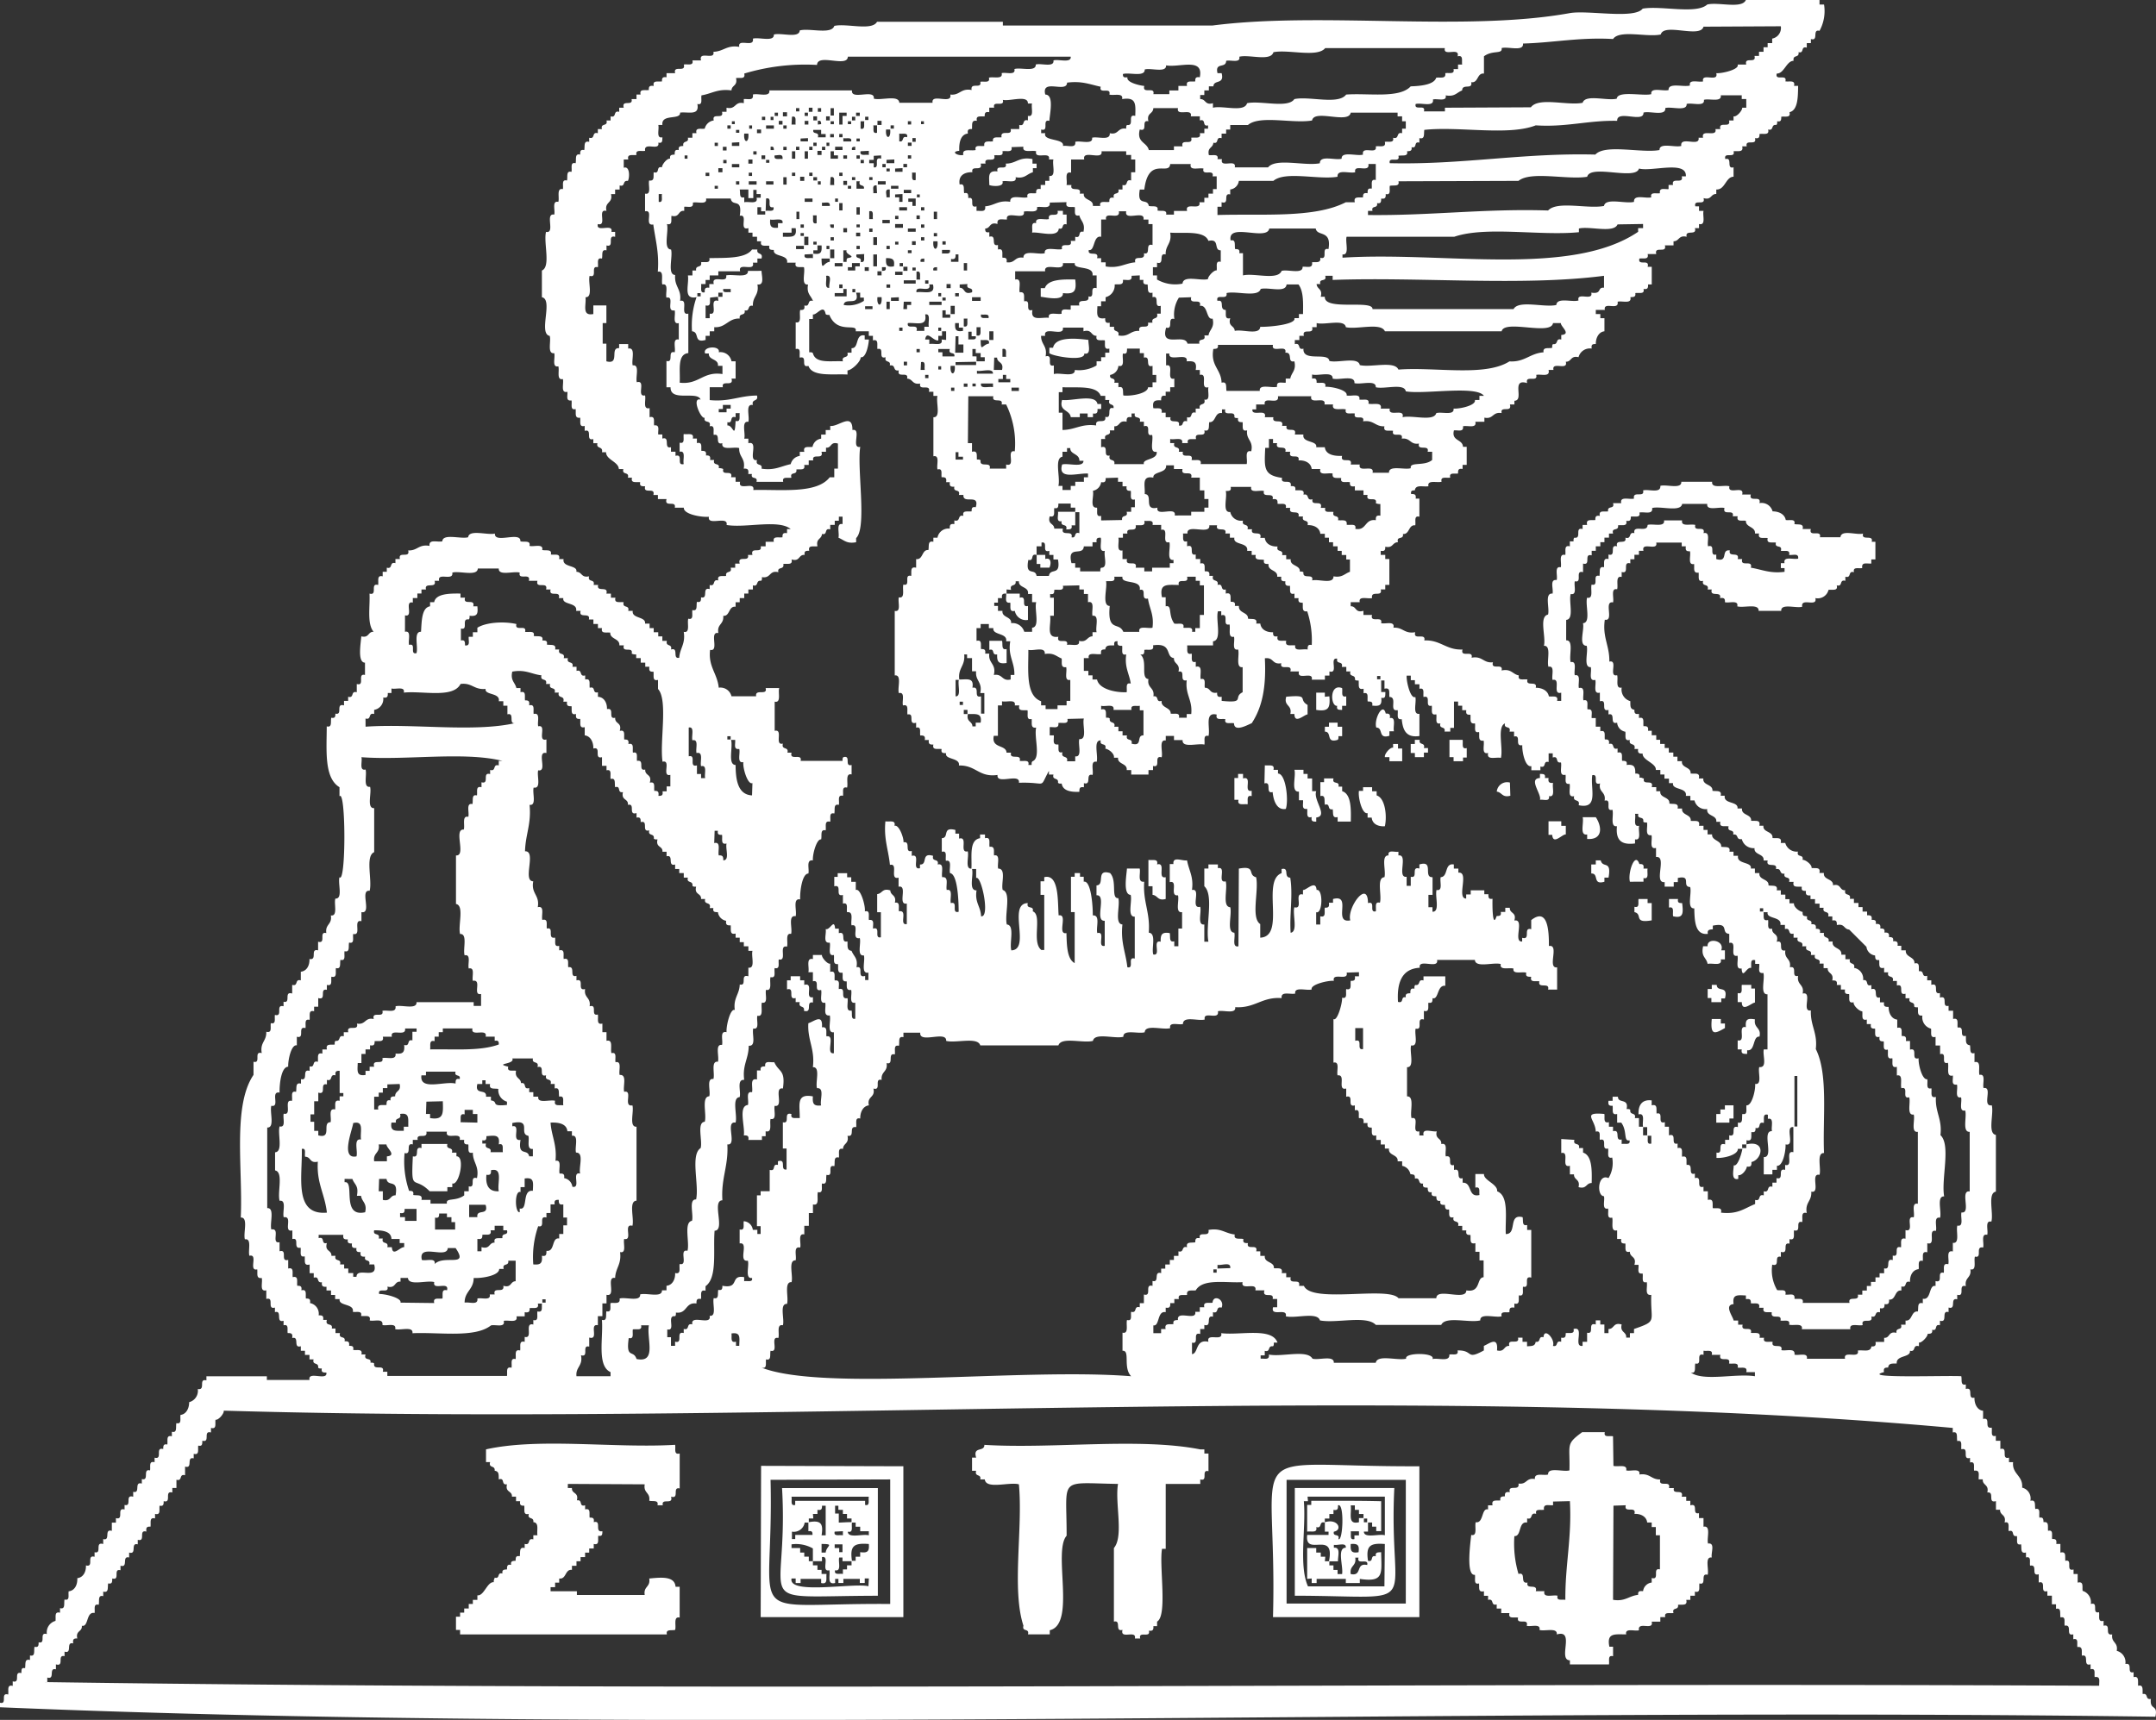 <svg xmlns="http://www.w3.org/2000/svg" xmlns:xlink="http://www.w3.org/1999/xlink" width="333.113" height="265.81" viewBox="0 0 333.113 265.81"><rect x="0" y="0" width="333.113" height="265.81" fill="#333333" stroke="none"/><defs><style>.a{fill:none;}.b{clip-path:url(#a);}.c{fill:#fff;fill-rule:evenodd;}</style><clipPath id="a"><rect class="a" width="333.113" height="265.81"/></clipPath></defs><g class="b"><path class="c" d="M332.323,262.568c-.966.153-.31-.916-1.271-.763-.043-.636.156-1.492-.7-1.27-.061-.643.19-1.563-.7-1.334v-.763c-1.189.285-.013-1.517-1.271-1.271a1.813,1.813,0,0,0-1.334-2.032c.239-1.4-.883-1.2-.7-2.541-1.291.233-.039-1.664-1.334-1.335V250.5c-.943.231-.6-.694-.7-1.334-1.218.3.024-1.631-1.27-1.271a1.837,1.837,0,0,0-1.271-2.032c-.077-.69.2-1.5-.762-1.271v-1.334h-.636v-.7c-1.316.366-.03-1.641-1.27-1.334-.077-.688.2-1.5-.763-1.271v-1.334h-.635c.071-.577-.017-.806-.635-.762-.1-.583.236-1.486-.635-1.271-.086-.64.212-1.467-.7-1.334-.03-.447-.017-.8-.636-.7-.113-.59.258-1.554-.635-1.334-.122-.633.147-1.492-.762-1.271a1.715,1.715,0,0,0-1.271-2.033c.155-1.9-1.586-2.064-1.4-3.938H310.4v-.7c-1.324.35-.01-1.685-1.334-1.334v-1.271h-.7v-.762c-.872.215-.531-.687-.635-1.271-1.291.234-.039-1.664-1.334-1.334v-1.271c-.869-.091-1.356-1-1.334-2.032-1.223.307-.038-1.7-1.334-1.335v-.7c-.859.215-.569-.69-.7-1.271-2.085-.156-15.857.392-11.943-.635-.086-.57.066-.724.636-.7.1-.725.636-.607,1.334-.635-.129-1.327,2.215-.882,2.033-1.97,1,.247.339-.986,1.4-.7v-.571c.373.13,1.4-.945,1.334-1.335.448-.03.8-.016.7-.635.948.25.259-.949,1.207-.7v-.7c1.3.368.112-1.641,1.334-1.334v-.7c1.272.361.135-1.574,1.335-1.271v-.7c1.323.351.01-1.685,1.334-1.334-.229-1.408.9-1.227.7-2.6,1.031.23.492-1.295.7-1.969,1.234.292-.036-1.653,1.271-1.4.184-.673-.4-2.2.635-1.969.19-.683-.413-2.264.635-2.033.369-1.282-.629-4.418.7-4.638V175.4c-1.323-.214-.285-3.3-.635-4.574-1.6.242.24-2.934-1.27-2.668-.191-.684.413-2.263-.636-2.033-.2-.715.342-2.232-.762-1.97v-1.4c-.838.209-.575-.634-.7-1.208-.777-.1-.586-.744-.635-1.461-1.19.284-.012-1.515-1.271-1.27-.1-.642.246-1.564-.7-1.334v-1.271h-.7v-.762c-1.221.28.036-1.664-1.334-1.271v-.7c-1.221.281.036-1.663-1.334-1.27v-.7h-.635v-.7c-.986.283-.333-.85-1.271-.7-.081-.629.2-1.42-.7-1.207.1-1.078-1.456-.922-1.334-2.033h-.7v-.7h-.572c.068-.545-.047-.745-.7-.7.1-.558-.112-.643-.635-.636.068-.544-.047-.744-.7-.7.1-.558-.112-.643-.636-.636.068-.544-.046-.744-.7-.7.1-.557-.112-.642-.636-.635.068-.544-.046-.744-.7-.7v-.572h-.7v-.7h-.636v-.636h-.7v-.635h-.636c.263-1-.961-.329-.7-1.334-.939.072-.6-1.082-1.9-.762.1-1.051-1.55-.8-1.4-1.906h-.7c.217-.934-.526-.7-1.207-.763.1-.481-.9-1.283-1.4-1.27.234-.947-.975-.267-.7-1.271a1.83,1.83,0,0,1-1.969-1.334h-.7c.227-.963-.583-.687-1.27-.762.116-1.087-1.535-.826-1.4-1.906h-.635c.227-.963-.584-.687-1.271-.763.1-1.05-1.549-.8-1.4-1.9h-.7c.165-1.153-2.2-.642-1.97-1.97h-.635c.224-.908-.639-.641-1.271-.762.1-1.051-1.549-.8-1.4-1.906h-.7c.227-.963-.583-.687-1.271-.762.107-1.054-1.476-.832-1.334-1.906h-.7v-.7h-.635v-.635h-.7v-.7h-.635v-.636h-.7v-.635H255.9v-.7h-.7v-.7h-.572c.069-.545-.047-.745-.7-.7-.091-.636.223-1.493-.7-1.271v-.635c-.568.087-.727-.068-.7-.636-.724-.1-.61-.637-.636-1.333a1.861,1.861,0,0,1-1.334-2.1c-1.019.232-.5-1.242-.7-1.906-1.415.339.207-2.436-1.207-2.1.05-2.493-1.092-3.738-.7-6.48,1.5.3-.227-2.971,1.27-2.669.19-.684-.413-2.262.635-2.033.2-.663-.319-2.139.7-1.906v-.762c1.324.35.011-1.684,1.335-1.334v-.635h.635v-.7h.7V85.13h.7c-.4-1.488,2.294.132,1.97-1.271h3.939v.572h.635c-.07.577.016.805.635.762.185.674-.4,2.2.636,1.969.086.641-.214,1.467.7,1.335.092.636-.222,1.492.7,1.27-.263,1.005.962.33.7,1.334h.635c-.361,1.272,1.574.135,1.271,1.334.578-.069.805.016.762.636.665.178,2.14-.391,1.906.635.941.3,3.374-.512,3.3.7h3.494c-.081-1.207,2.313-.357,3.24-.635-.255-1.5,2.391.164,2.033-1.335a1.714,1.714,0,0,0,2.033-1.27c.635-.092,1.492.222,1.27-.7,1,.263.33-.962,1.334-.7v-.635c1.005.263.33-.962,1.335-.7-.215-.872.687-.531,1.27-.635-.147-.995.7-.648,1.4-.7v-.635h.635V83.732h-.572c.327-1.216-1.661-.055-1.334-1.271-.98.286-3.387-.675-3.494.572h-3.176c.31-1.26-1.77.068-1.4-1.27h-1.271c.225-.908-.64-.643-1.27-.763.221-.892-.744-.522-1.334-.635-.14-.833-.968-1.33-2.033-1.334a1.755,1.755,0,0,0-2.033-1.271c.35-1.324-1.684-.01-1.334-1.334h-1.334c.4-1.488-2.293.132-1.97-1.27-.8-.26-2.838.438-2.668-.7h-4.765c.08,1.206-2.311.356-3.24.635.1,1.221-1.821.46-2.668.7.292,1.234-1.652-.036-1.4,1.27-.715.181-2.232-.413-1.969.7h-1.271c.3,1.03-.922.294-.762,1.271-.635.091-1.493-.223-1.271.7-.569-.084-.724.062-.7.635-.688.076-1.5-.2-1.271.762h-.7v.636c-1.29-.345-.06,1.521-1.27,1.334-.139.137-.136.273-.128.571h-.571v.763c-.944-.231-.6.694-.7,1.334-1.1-.263-.524,1.2-.7,1.906-1.038-.232-.451,1.3-.635,1.969-1.131-.149-.473,1.354-.636,2.1-1.3-.151-.414,2.292-.7,3.239-1.444.309-.281,3.464-.635,4.829,1.206-.078.4,2.311.7,3.24,1.049-.229.445,1.349.635,2.033,1.392-.323-.14,2.365,1.335,1.969v1.271h-.636c.224-.92-.636-.609-1.27-.7-.14-.833-.968-1.33-2.033-1.334.322-1.194-1.593-.076-1.271-1.271-.591-.113-1.554.258-1.334-.635-.966-.167-1.161-1.08-2.668-.762.306-1.241-1.7.046-1.334-1.271-1.479.186-1.616-1.026-3.3-.7.312-1.26-1.771.067-1.4-1.27-2.528.115-3.38-1.513-5.908-1.4.31-1.261-1.769.068-1.4-1.271-1.7.293-1.868-.791-3.368-.7.265-1.1-1.2-.525-1.9-.7.308-1.261-1.767.069-1.4-1.271h-1.334V94.4c-1.335.386-1.032-.738-1.97-.7v-.635h1.4c-.233-1.027,1.242-.457,1.906-.636-.233-1.29,1.664-.039,1.334-1.334h.7v-.7h.635v-4h-.635v-.635h-.7V85.13c.568.084.725-.063.7-.636,1.26.267,1.033-.671,1.969-.7-.3-1.029.924-.294.763-1.27,1.054.106.831-1.477,1.906-1.334.113-.591-.258-1.555.635-1.334v-2.8h-.572c.068-.544-.047-.744-.7-.7-.091-.5.111-.574.572-.571.107-.96,1.284-.5,2.1-.636-.226-1.042,1.349-.486,2.034-.7-.221-.892.743-.522,1.334-.636-.208-.85.628-.54,1.207-.635-.011-.584.077-.8.7-.7v-.635h.636V69.057h-.572c-.054-1.223-1.828-.85-1.4-2.542.65-.067,1.536.314,1.4-.635.707-.174,2.168.4,1.906-.7h1.4v-.635c1.407.3,1.232-.95,2.668-.7-.28-1.222,1.663.036,1.27-1.334h.7v-.572c1.6-.048-.62-3.522,1.97-2.732-.372-1.338,1.708-.01,1.4-1.27.753-.168,2.191.405,1.906-.762h.763c-.325-1.39,2.3.2,1.9-1.271.9.038.713-1,1.969-.7a1.814,1.814,0,0,1,2.034-1.334c-.082-.57.06-.723.635-.7-.013-1,.49-1.885,1.334-1.969V49.172h-.635v-.636h-.7V47.9h1.4c-.3-1.386,2.241.2,1.969-1.27.716-.181,2.232.414,1.969-.7.458-.039.871.021.763-.635.584-.1,1.484.237,1.27-.636.545.068.745-.046.7-.7h.572V41.231h-.635c.36-1.295-1.573-.052-1.271-1.271.635-.091,1.493.222,1.271-.7H255.9c-.35-1.324,1.684-.01,1.334-1.334h1.334v-.635c.891.01.758-1,2.033-.7-.3-1.2,1.632-.062,1.271-1.334h.635v-.635c1.125.261.511-1.309.7-2.033h-.7v-.7h-.572c-.3-1.219,1.631.024,1.271-1.271,1.265.358,1.068-.665,1.969-.635v-.7c1.351.1,1.462-1.969,2.668-1.969V25.856c-1.194.323-.076-1.592-1.27-1.27-.322-1.214,1.592.006,1.27-1.207.694-.088,1.57.228,1.335-.763h.7c-.3-1.218,1.631.024,1.271-1.27.569.083.724-.062.7-.635.641-.1,1.564.245,1.334-.7.953.256.373-.828,1.27-.7.139-.137.136-.274.128-.572.6.114.631-.167.635-.7.635-.091,1.493.223,1.27-.7,1.339-.308,1.3-2.465,1.335-4.065h-.636c.231-.944-.693-.6-1.334-.7.326-1.235-1.66.027-1.334-1.207,1.144.032,1.478-1.951,2.605-1.97-.18-1.032.9-.356.762-1.334.947.234.266-.974,1.271-.7v-.7h.635V6.035c1.272.362.134-1.574,1.334-1.27a6.352,6.352,0,0,0,.7-4.066h-.7V0H269.746c-.611,1.421-4.271.272-5.971.7-1.7,1.549-7.109.135-9.974.635-1.276,1.671-8.507.18-11.309.7-16.143,2.913-38.308-.265-55.144,1.906h-32.4V3.367h-19.44c-.789,1.448-4.724.2-6.606.636-.42,1.381-3.842.3-5.337.7-.076,1.277-2.885.312-4,.635.082,1.206-2.316.356-3.241.635.271,1.494-2.4-.142-2.1,1.271-1.914-.335-2.428.722-4,.762.3,1.4-2.345-.234-1.906,1.334h-1.334c.22.892-.744.522-1.335.635.351,1.324-1.684.01-1.334,1.334h-1.334v.635c-.569-.083-.724.063-.7.636-.635.091-1.493-.223-1.27.7-.58-.07-.8.015-.763.635-.635.091-1.493-.223-1.27.7h-.636v.7h-.762c.276,1.2-1.592-.01-1.207,1.334h-.7v.635c-1.005-.263-.329.962-1.334.7v.635h-.635c.263,1-.962.329-.7,1.334h-.635v.635c-1.005-.263-.33.962-1.334.7v.636c-.907-.226-.643.641-.763,1.27-.6-.118-.634.174-.635.7-.88-.221-.559.747-.7,1.334-.892-.221-.522.744-.635,1.334-.881-.221-.559.747-.7,1.334-.892-.22-.522.744-.635,1.335-1.031-.231-.493,1.3-.7,1.969-1.038-.233-.452,1.3-.635,1.969-1.5-.3.226,2.971-1.27,2.669-.407,1.671.775,5.387-.636,5.971v4.13c1.809.329-.6,5.642,1.206,5.972.261.8-.439,2.835.7,2.668.191.683-.413,2.262.636,2.033.206.673-.332,2.2.7,1.969.18.715-.414,2.233.7,1.97.055.641-.29,1.467.635,1.334.113.59-.257,1.555.635,1.334.086.641-.213,1.466.7,1.334.092.636-.223,1.492.7,1.271v.762c1.3-.344.033,1.615,1.334,1.27v.636h.635c-.241.952.907.4.7,1.4h.635c-.032,1.145,1.951,1.478,1.97,2.6h.7c-.263,1,.961.329.7,1.334h.636c-.223.921.636.608,1.27.7-.13.642.225.62.763.635-.345,1.3,1.614.034,1.27,1.335h.7v.635h1.334c-.394,1.37,1.552.113,1.271,1.334h1.4c-.088.992,2.626,1.5,3.876,1.4-.3,1.5,3.028-.236,2.732,1.269,2.934.507,8.08-.923,9.91.637H121.6V82.4c-.569-.084-.724.062-.7.635-.642.1-1.565-.245-1.335.7h-1.27v.7h-.763c.281,1.221-1.663-.036-1.27,1.334h-.7c.28,1.221-1.664-.036-1.271,1.334h-.7v.635h-.7c.283.986-.851.333-.7,1.271-.63.081-1.421-.2-1.207.7-1-.263-.329.961-1.334.7v.635c-1.272-.361-.134,1.573-1.334,1.27,0,.529-.036.817-.636.7-.132.581.161,1.487-.7,1.271-.114.59.256,1.555-.636,1.334-.211.684.344,2.26-.7,2.033.291,1.9-.592,2.487-.7,4-1.117.256-.008-1.647-1.271-1.27.25-.959-.885-.375-.635-1.334h-.7v-.7h-.635v-.636h-.7v-.635h-.636v-.7h-.7c.16-1.131-2.087-.734-1.906-1.969h-.7c.263-1-.962-.329-.7-1.334-.635-.092-1.493.222-1.271-.7h-.7v-.635h-.7c.361-1.272-1.574-.135-1.271-1.334h-.7c.264-1-.962-.33-.7-1.335-1.261.267-1.033-.671-1.97-.7.252-1.085-2.232-.623-1.969-1.969h-.7c.224-.92-.637-.608-1.271-.7.221-.88-.746-.558-1.334-.7.232-1.038-1.295-.45-1.969-.635.225-.9-.8-.55-1.4-.7.128-1.646-4.067.44-3.939-1.207-1.07.3-4.007-.7-4.129.572-1.119.322-3.924-.643-4,.635-.725.172-2.121-.4-1.97.7-1.687-.3-1.846.767-3.3.7.344,1.3-1.615.034-1.271,1.334h-.7v.635c-1.005-.263-.329.962-1.334.7v.636h-.635v.7c-.944-.23-.6.694-.7,1.335-1.324-.351-.01,1.684-1.334,1.334.1,2.107-.414,4.653.635,5.908-.9-.063-.665,1-1.906.7-.06.99-.638,4.05.572,4.066v1.9c-1.261-.31.068,1.77-1.271,1.4v1.271c-1-.263-.329.962-1.334.7v.635h-.635v.7c-1.37-.393-.113,1.549-1.334,1.27.007.52-.077.737-.635.635-.141.588.182,1.556-.7,1.335-.011,3.734-.426,7.952,1.969,9.4v1.4c1-1.125,1.013,13.6,0,12.515-.283.942.577,3.373-.636,3.3-.256.787.431,2.782-.7,2.6.231,1.449-.9,1.312-.7,2.732-1.24-.305.047,1.7-1.27,1.334v1.334c-1.3-.33-.044,1.568-1.334,1.335.044,1.043-.462,1.883-1.335,1.969v1.334c-1-.263-.329.962-1.334.7v1.334c-1.369-.394-.113,1.551-1.334,1.271v.7c-1.324-.35-.01,1.685-1.334,1.334-.1.583.236,1.487-.635,1.271-.1.641.245,1.565-.7,1.334.068,1.461-.993,1.613-.7,3.3-1.317-.367-.031,1.641-1.271,1.334v2.033c-3.27,4.808-1.621,14.629-1.969,22.044,1.22-.061.349,2.416.636,3.368,1.121-.188.447,1.77.7,2.541,1.414-.339-.207,2.435,1.207,2.1.087.646-.214,1.461.7,1.334.174.706-.4,2.171.7,1.906v1.334c1.324-.35.01,1.685,1.334,1.335v.7c1.222-.307.038,1.7,1.334,1.334v.7c.85-.208.541.63.635,1.207.633-.03.789.133.7.763,1.2-.3.062,1.632,1.334,1.27v.7h.636v.635h.7v.7h.636c-.257.954.827.373.7,1.271.137.139.273.136.571.127-.113.6.167.632.7.635.234,1.384-2.925-.332-2.6,1.144H41.23V212.7H31.892v.635c-1.3-.33-.044,1.568-1.334,1.335a1.812,1.812,0,0,1-1.335,2.033c.012,1-.488,1.884-1.334,1.969-.1.584.238,1.484-.635,1.27-.141.589.182,1.554-.7,1.334v.7c-.92-.223-.608.636-.7,1.271-.6-.114-.631.167-.635.7-1.324-.35-.01,1.684-1.334,1.334v.7c-.921-.223-.608.635-.7,1.27-1.216-.327-.055,1.661-1.271,1.334v.7c-1.271-.361-.134,1.574-1.334,1.271v.762c-1.369-.394-.113,1.552-1.334,1.271v.7c-1.324-.351-.01,1.684-1.334,1.334v.7H17.28v1.27c-1.272-.362-.135,1.574-1.334,1.271v.762c-1.37-.394-.113,1.552-1.335,1.271v.7c-1.323-.35-.01,1.685-1.333,1.335.043,1.045-.461,1.881-1.335,1.969.052,1.076-.436,1.944-1.334,2.033-.105.584.238,1.484-.635,1.27-.141.589.182,1.554-.7,1.335v.7c-.92-.224-.609.636-.7,1.27a1.833,1.833,0,0,0-1.334,2.033c-1.294-.36-.052,1.573-1.271,1.27-.005.534-.032.811-.635.7-.141.589.183,1.554-.7,1.335v.7c-.907-.224-.641.64-.762,1.271-.617-.136-.538.278-.572.762-1.3-.344-.033,1.615-1.334,1.271v.7c-.944-.231-.6.693-.7,1.334-1.294-.36-.052,1.573-1.27,1.27v.7c103,4.329,224.43-.049,333.022,1.462.443-2-.891-.908-.7-2.732M241.984,95.8c1.28-.079.359-2.885.7-4,1.038.232.451-1.3.635-1.969,1.261.31-.068-1.769,1.271-1.4V87.1c1.3.344.033-1.615,1.334-1.271v-.7h.635v-.7h.7v-.636h.635v-.7h.7v-.636h.635c-.295-1.03.922-.294.763-1.27.635-.092,1.492.222,1.27-.7.567.084.727-.063.7-.635.59-.114,1.555.256,1.334-.636.725-.172,2.121.4,1.97-.7,1.283-.352,4.415.69,4.637-.636h3.876c-.171,1.142,1.867.395,2.668.635-.361,1.295,1.573.053,1.27,1.271h.763c-.223.921.636.608,1.27.7-.061,1.034,1.514.884,1.4,1.969h.635c-.231.944.694.6,1.334.7-.222.921.636.608,1.271.7-.245.986,1.051.224.762,1.271.584.1,1.485-.238,1.271.635.6.082,1.52-.325,1.4.572-.735.193-2.357-.439-2.1.7h-.572V87.8h.572v.572c-2.232.3-3.507-.362-5.209-.636.35-1.324-1.685-.01-1.334-1.334h-.7c.355-1.246-1.506-.158-1.207-1.334-1.456-.211-.146,1.911-2.1,1.334v-.7c-1.218.3.024-1.631-1.27-1.27-.188-.725.426-2.295-.7-2.033.36-1.294-1.573-.052-1.271-1.271-.684-.211-2.26.344-2.033-.7H257.1c.183,1.122-1.764.448-2.541.7-.01,1.319-2.318-.155-2.033,1.271-1-.248-.34.986-1.4.7.3,1.2-1.632.062-1.27,1.334-1.3-.345-.034,1.615-1.335,1.27v.7c-.92-.226-.608.64-.7,1.271-.881-.222-.559.747-.7,1.334-1.235-.327.027,1.661-1.207,1.334-.212.686.343,2.258-.7,2.033-.316,1.1.635,3.879-.636,3.939.261,1.021-.756,3.481.572,3.494.283.935-.577,3.382.636,3.3.181.715-.414,2.235.7,1.97.181.714-.413,2.234.7,1.969v1.334c1.324-.35.011,1.685,1.334,1.335v.7c1.2-.3.063,1.632,1.335,1.271a1.523,1.523,0,0,0,1.27,1.4c.092.636-.222,1.493.7,1.271-.247,1,.986.34.7,1.4h.572c-.068.544.046.744.7.7-.083,1.043,2.165,1.5,2.033,2.541h.7v.7h.635v.635h.7v.7h.636c-.253,1.084,2.234.625,1.969,1.969h.7v.7h.635a1.76,1.76,0,0,0,1.97,1.334c-.167,1.16,1.528.869,1.4,1.97h.635c-.223.919.637.608,1.271.7-.276,1,.933.324.7,1.271.93-.128.353.867,1.334.7a1.866,1.866,0,0,0,1.969,1.4c-.117,1.087,1.536.827,1.4,1.906h.635c-.361,1.272,1.574.135,1.271,1.335.981-.168.4.827,1.334.7-.234.947.975.267.7,1.271h.7c-.227.963.583.687,1.27.762-.1.558.111.643.636.635-.068.545.046.745.7.7v.572h.7v.7h.7v.635h.635c-.263,1.005.962.33.7,1.334h.636v.636c.612-.106.718.12.7.7,1.238-.26,1.032.622,1.906.7a164932.54,164932.54,0,0,1,2.668,2.668,1.525,1.525,0,0,0,1.335,1.334c.031.447.015.795.635.7.067.685-.176,1.421.762,1.208v.7h.636c-.263,1.005.961.33.7,1.334h.636v.7c1.3-.344.033,1.615,1.334,1.271v.7h.635c-.256.953.828.373.7,1.27.137.139.274.136.572.127.075.633-.188,1.4.7,1.271a1.811,1.811,0,0,0,1.335,2.033c.092.636-.224,1.492.7,1.271v1.334h.7v1.334c1.235-.326-.027,1.66,1.207,1.334.2.715-.342,2.231.763,1.969.067.649-.313,1.537.635,1.4.184.674-.4,2.2.635,1.969.19.684-.413,2.262.635,2.033.3.94-.511,3.376.7,3.3v9.212c-1.57-.237.3,3.476-1.27,3.24-.19.684.414,2.262-.635,2.033-.26.8.438,2.839-.7,2.668v1.334c-1.113-.262-.518,1.253-.7,1.97-.944-.231-.6.692-.7,1.333-1.219-.3.024,1.631-1.271,1.271v.762c-1.084-.253-.625,2.235-1.969,1.97v.7c-.908-.224-.641.639-.762,1.27-1.087-.116-.826,1.535-1.906,1.4v.635h-.7c.283.986-.85.333-.7,1.271-1.3-.32-.968.835-1.906.762v.635h-1.334c.085.569-.064.725-.635.7-.108.96-1.284.5-2.1.636.342,1.378-2.31-.109-1.969,1.27h-5.908c.233-1.027-1.241-.456-1.906-.635.149-1.109-1.3-.52-2.033-.7.327-1.216-1.661-.055-1.334-1.27-.591-.114-1.554.257-1.334-.636h-.7c.236-.989-.641-.675-1.334-.762.3-1.219-1.631.024-1.271-1.271h-.7v-.635h-.7c-.05-.544-1.552-2.406,0-2.541-.239-1.566.635-1.38,1.9-1.334v.571c.58-.069.8.015.763.636.635.091,1.493-.223,1.27.7h.7c-.223.92.637.608,1.271.7-.251,1.283,1.622.059,1.334,1.271.59.113,1.554-.257,1.334.635.673.206,2.2-.332,1.969.7h7.5c-.234-1.027,1.241-.457,1.906-.635-.35-1.324,1.684-.01,1.334-1.334.959.25.375-.886,1.334-.636v-.635c.569.083.724-.062.7-.635.544.068.744-.047.7-.7,1.086.116.825-1.535,1.906-1.4v-.635c1,.263.329-.962,1.333-.7-.043-1.044.462-1.882,1.335-1.969.1-.584-.237-1.485.635-1.271.1-.642-.246-1.563.7-1.334v-1.4c1.46.395-.044-2.227,1.334-1.905.19-.69-.413-2.255.635-2.034.28-.95-.575-3.36.637-3.3-.482-2.684,1.076-7.951-.573-9.466.294-2.525-.843-3.525-.7-5.908-.944.229-.6-.691-.7-1.334-.911.225-.513-.8-.635-1.4-.783.169-1.425-2.352-1.334-3.24-1.324.349-.01-1.683-1.334-1.334v-1.334h-.636c.07-.58-.015-.8-.635-.762-.091-.636.222-1.493-.7-1.271v-1.271c-.847-.086-1.345-.972-1.334-1.969-.583.013-.8-.081-.7-.7h-.635v-.762c-1.2.3-.062-1.632-1.334-1.271v-.635c-1.03.295-.294-.922-1.271-.763a1.706,1.706,0,0,0-1.4-1.9c.25-.959-.886-.376-.636-1.335h-.7v-.7h-.635c.148-1.148-1.517-.865-1.334-2.033h-.635c.212-.894-.92-.343-.7-1.334h-.635c.1-.558-.112-.643-.636-.636.068-.544-.046-.744-.7-.7.238-.9-.874-.3-.636-1.207-.527-.12-.729.013-.7-.7-.51-.061-1.437-.779-1.334-1.335h-.7v-.635h-.635v-.7h-.7V137.6h-.635c.224-.908-.639-.641-1.27-.762.1-1.051-1.55-.8-1.4-1.906h-.7v-.7h-.635c.253-1.084-2.235-.625-1.97-1.97h-.7v-.635H267.2c.224-.907-.639-.641-1.27-.762.109-.961-1.508-.945-1.4-1.906h-.7v-.7H263.2v-.635h-.7c.227-.963-.583-.687-1.271-.762.107-1.054-1.476-.832-1.334-1.906h-.7c.224-.908-.639-.642-1.27-.763.116-1.086-1.535-.825-1.4-1.906H255.9v-.635h-.7c.386-1.343-1.483-.137-1.207-1.334-.254-.02-.319-.187-.7-.127.1-.556-.113-.645-.635-.635.032-1.09-.21-1.454-1.334-1.334.113-.6-.166-.631-.7-.636-.092-.636.223-1.492-.7-1.27v-.636c-1.005.263-.329-.962-1.334-.7.083-.569-.062-.724-.635-.7-.092-.636.222-1.493-.7-1.271v-.7h-.7v-1.334h-.635c-.055-.64.289-1.468-.636-1.334-.121-.6.276-1.624-.635-1.4-.174-.707.4-2.168-.7-1.906-.184-.673.4-2.2-.635-1.969-.19-.683.413-2.263-.635-2.033-.3-.953.517-3.429-.7-3.367Zm23.823,113.59c-.35,1.324,1.685.011,1.335,1.335.59.113,1.554-.257,1.334.635.641.1,1.563-.246,1.334.7h1.334v.635c-2.969-.467-7.925.838-9.911-.572.9.225.551-.8.7-1.4,1.24.306-.046-1.7,1.271-1.335v-.635c.583.105,1.485-.237,1.27.635Zm11.372-19.249c1.3.36.052-1.573,1.271-1.271.111-.646-.267-1.635.7-1.4-.289-1.682.806-1.807.7-3.3,1.487.308-.217-2.912,1.27-2.6.3-.951-.517-3.431.7-3.367-.226-5.454.678-12.22-1.271-16.073.3-2.544-.85-3.557-.762-5.971-1.511.294.331-2.982-1.271-2.605.313-1.444-.937-1.289-.7-2.732-1.213.289.012-1.585-1.271-1.334.228-1.408-.9-1.227-.7-2.6-1.291.234-.039-1.664-1.334-1.334.39-1.36-.785-1.027-.7-2.033-.892.221-.522-.744-.635-1.334-.9.214-.618-.577-.7-1.207h.635c-.253,1.084,2.235.625,1.97,1.969h.7v.636c1-.263.329.962,1.334.7v.635h.635c-.263,1.005.962.329.7,1.334h.635c-.263,1.005.962.329.7,1.334h.635c-.263,1.005.962.329.7,1.334h.635v.7h.636c-.062.9.994.665.7,1.906.584-.014.8.081.7.7h.636v.7h.635c-.083.569.062.724.635.7.092.636-.222,1.493.7,1.271-.1.489.862,1.394,1.334,1.4.092.635-.222,1.492.7,1.27v.7h.635c-.083.569.062.724.636.7.091.635-.223,1.493.7,1.271-.084.567.063.725.636.7.1.584-.237,1.486.635,1.271.1.641-.245,1.564.7,1.334.1.642-.246,1.564.7,1.334v1.334c1.031-.228.492,1.3.7,1.97,1.254-.33-.046,1.728,1.207,1.4.26.8-.438,2.838.7,2.669.24.8-.5,2.842.636,2.668v11.118c-1.06-.225-.44,1.4-.636,2.1-1.4-.323.218,2.365-1.27,1.969v1.335c-.944-.231-.6.693-.7,1.334-1.294-.361-.052,1.573-1.271,1.27v.7c-1.271-.362-.134,1.574-1.334,1.271v.762h-.7v.635h-.635v.7h-.7v.635h-.635v.7h-.7v.636h-.7c.323,1.194-1.592.076-1.27,1.27h-7.243c.215-.872-.687-.531-1.27-.635.137-.949-.748-.568-1.4-.635.223-.921-.636-.609-1.27-.7a6.012,6.012,0,0,1-.763-3.938c1.343.386.137-1.483,1.334-1.207v-.763c1.37.394.113-1.551,1.334-1.27v-.7c.944.232.6-.695.7-1.334m.064-23.887h.445v7.814h-.445Zm-4.828-25.412h-.508v-.508h.508Zm-59.655-36.4h.508v.508h-.508Zm.509-24.777c-.544-.068-.746.047-.7.7-1.777-.252-1.4,1.676-3.177,1.334.221-.892-.744-.522-1.334-.635.133-.912-.694-.613-1.334-.7.234-.947-.975-.267-.7-1.271-.584-.105-1.485.238-1.27-.635h-.7c.393-1.37-1.552-.113-1.271-1.334-1.057.287-.394-.947-1.4-.7.224-.92-.636-.608-1.27-.7.115-.6-.169-.632-.7-.635.251-1.283-1.623-.059-1.334-1.271-2.949-.391-2.728-1.63-2.605-4.637h.572V67.849h.635v.636h.636c-.362,1.272,1.573.134,1.27,1.334h.763c-.394,1.37,1.551.113,1.27,1.334,1.076-.052,1.944.437,2.033,1.334h1.334c-.262,1.1,1.2.524,1.906.7-.133.912.694.613,1.334.7-.22.892.744.522,1.334.635-.038.621.18.7.763.635v.636h1.334v.7h.635c-.36,1.294,1.573.052,1.271,1.27a1.347,1.347,0,0,0,.7.127Zm-11.881,8.767c-.137-.139-.273-.136-.571-.127.1-1.051-1.55-.8-1.4-1.906h-.7v-.635h-.635c.263-1-.962-.33-.7-1.334-1.044.044-1.883-.462-1.969-1.334h-.7c.362-1.272-1.574-.135-1.271-1.334h-.7c.264-1-.962-.33-.7-1.335a1.707,1.707,0,0,1-1.969-1.334c-1.3.152-.416-2.294-.7-3.24.537-.019.894.011.763-.635h3.176c-.231,1.038,1.3.451,1.97.635-.327,1.216,1.66.055,1.334,1.271.628-.091.8.066.762.7.584.1,1.485-.237,1.271.635h.7c-.362,1.272,1.573.134,1.27,1.334h.7c-.263,1,.962.329.7,1.334,1.044-.044,1.883.462,1.969,1.334h.7V83.1h.635v.7h.636v.636h.7v.7h.636v.635h.7v.7h.571V88.37c-.819.272-1.176.948-2.541.7.016,1.3-2.325.369-3.3.635.306-1.189-1.543-.086-1.335-1.271m-2.668,10.61c-.642-.1-1.563.245-1.334-.7-.569.083-.725-.063-.7-.635-1.044.044-1.883-.462-1.969-1.335h-.635c.224-.907-.64-.641-1.271-.762.068-1.039-1.5-.8-1.4-1.969h-.635c.1-.558-.112-.644-.635-.636-.077-.688.2-1.5-.763-1.27V91.1c-.946.234-.267-.975-1.27-.7.247-1-.987-.34-.7-1.4h-.572c.068-.544-.047-.745-.7-.7-.081-.629.2-1.421-.7-1.207v-.7h-.7v-.7c-1.222.281.036-1.664-1.334-1.27v-.763c-.851.209-.541-.629-.636-1.207h.7c-.218-1.585,3.586.315,3.367-1.27h1.207c-.322,1.194,1.593.076,1.271,1.27h.7V83.1h.7c-.259,1.208,2.214.645,1.97,2.033h.7v.635h.635c-.224.907.639.641,1.271.762-.114.6.167.632.7.635-.156,1.127,1.471.874,1.334,1.97h.635c-.084.569.062.724.635.7-.068.544.047.744.7.7.081.63-.2,1.421.7,1.208v.7h.635c-.084.568.063.726.635.7.086.64-.212,1.468.7,1.335a14.288,14.288,0,0,1,.7,5.209c-.6-.113-.634.166-.635.7-.665-.179-2.139.391-1.906-.636-.648-.111-1.635.267-1.4-.7m-10.673,8c-1.231.2-.969-.763-1.906-.762-.113-.59.257-1.555-.635-1.334-.168-.753.4-2.191-.762-1.906v-.762c-.872.214-.531-.687-.636-1.271-.92.222-.607-.635-.7-1.271h4v-.635c1.437-.127.38-3.349.762-4.638h.509V95.1c1.338-.372.01,1.708,1.27,1.4.2.665-.32,2.138.7,1.906.184.674-.4,2.2.635,1.97.264.812-.446,2.9.7,2.731v3.876c-1.562.774.547,1.73-3.24,1.334v-.635c-.568.084-.726-.064-.7-.636m-7.178,3.24c.04-1-1.534-.849-1.4-1.969-.987.282-.333-.849-1.271-.7.224-1.405-1.014-1.233-.763-2.668-1.3-.142-.036-2.87-1.27-3.812.6.114.632-.167.635-.7.642-.1,1.565.246,1.335-.7,3.071-.457,1.852,1.806,3.24,1.97-.056.955,1,.8.7,2.1,1.213-.288-.012,1.585,1.271,1.334-.252,2.258.921,2.981.7,5.21h-.7v.572h-1.207c.215-.872-.687-.532-1.27-.636m-6.735,3.367h-.7v-.635H172.8v-.7h-.635c.256-.953-.828-.373-.7-1.27-.137-.139-.274-.136-.572-.127-.076-.689.2-1.5-.762-1.271v-.572c.664.179,2.139-.391,1.906.636h2.795c-.215-.872.687-.531,1.271-.636v.7h.571v3.875c-1.172-.052-.04,1.812-1.842,1.271.234-.947-.975-.267-.7-1.271m-5.971-9.275v-.7h-.7v-1.969h.762c-.233-1.027,1.242-.457,1.906-.635-.083-.57.061-.724.635-.7.1-.752.688-.6,1.4-.636-.055-.463.006-.659.508-.635-.068.544.047.746.7.7.113.59-.257,1.555.636,1.334-.285,2.017.488,3,.7,4.511-.892-.221-.522.743-.635,1.334-1.859.074-4.307-.536-4.574-1.97h-.7v-.635Zm-2.033,12.515v.763h-1.271c.247-1-.986-.34-.7-1.4-.85.209-.54-.63-.635-1.207-.995.147-.648-.7-.7-1.4h-.635v-1.27c.642-.056,1.466.29,1.334-.636.6-.122,1.623.276,1.4-.635l2.542-.063c-.28.935.6,3.335-.7,3.176-.24.8.505,2.84-.635,2.668m-5.273-7.877v-.636c-2.441-.885-1.942-4.815-1.97-7.941.823.208,2.657-.572,2.541.636,1.39-.215,1.742.357,2.605.7.086.641-.213,1.467.7,1.334.184.674-.4,2.2.635,1.97v3.24h-.572v.7h-1.4v.571h-1.843v-.571Zm-1.462,9.211h-.508c.221-.891-.744-.522-1.334-.635.327-1.216-1.661-.055-1.334-1.27h-.7c-.071-1.28-2.388-.6-1.969-2.6h.635v-4.7h.635v-.636c.674.185,2.2-.4,1.97.636h.7c-.228.962.583.688,1.27.762.113.59-.257,1.555.635,1.334.087.64-.213,1.468.7,1.335-.359,1.479.787,4.69-.572,5.209-.139.137-.136.274-.128.571m-7.178-17.216c.083-.569-.063-.724-.636-.7-.091-.635.223-1.493-.7-1.27v-1.97h.636v-.635h1.27v.635h.7c-.2,1.124,2.225.707,1.97,2.033h.635c-.39,2.315.7,3.2.635,5.209h-.572v.7c-1.4.311-1.2-.934-2.6-.7.418-1.766-.9-1.775-.7-3.3Zm-1.97,5.273c.267-1.611-.8-1.265-2.033-1.271-.227-1.8.941-2.06.763-3.875h.444v.572h.763v2.033h.635c-.16,1.489,1.02,1.646.635,3.367h.636v3.176h-.509v-2.668c-1.295.33-.043-1.568-1.334-1.334m1.271,5.4h-.763v.572h-.508c-.013-.83-.99-.675-.7-1.906,1.218.028,2.228-.227,1.97,1.334m-2.033-1.334h-.572v-.635h.572Zm-.7-1.4h-.508v-.508h.508Zm.762-40.468q.033-3.621.064-7.243h3.875c-.322,1.195,1.593.077,1.271,1.271h.7a13.725,13.725,0,0,1,1.334,7.242c-1.426-.3.262,2.478-1.334,2.033v.636h-2.542c.311-1.211-1.609-.064-1.4-1.271-.137-.139-.274-.136-.572-.127-.065-.683.174-1.422-.762-1.207V68.485Zm-1.906-12.071v-.445l3.177-.063v.508Zm1.843,3.367h-.572v-.508h.572Zm-2.6-3.24h.635c.157,1.538-.792,1.54-.635,0m.572,3.876h-.508v-.508h.508Zm-2.478-5.972v-.508h1.779c-.3.989.858.332.7,1.143h-1.843v-.635Zm-2.033-1.97c.239-1.551,1.265.3,2.033.127v-.7h.572v-.7h.635v1.334l-.7-.064c.263,1.1-1.2.525-1.9.7v-.7Zm-.063,4.7h-.636q.033-.6.064-1.208c.8-.2.466.681.572,1.208m-.064-6.671v.635h-1.207c.38-1.306-1.591-.056-1.334-1.207,1.336-.114,3.034.6,2.668-1.334.949-.2.392,1.282.572,1.906Zm-.7,3.939h-.508v-.508h.508Zm-2.541-6.671c.021-.381.043-.762.064-1.143h1.143v.508h-.635v.635Zm.572,8.7h-.508v-.572h.508ZM138.3,41.993h1.144V42.5H138.3Zm1.143,9.148h-.508v-.508h.508Zm-2.478-7.179h.572v.508h-.572Zm.509,3.812h-.508V46.63h.508Zm-.572-7.878c1.042-.02,1.375.2,1.207,1.271-1.13.184-1.268-.211-1.207-1.271m-1.969-3.24h.572v1.207h-.572Zm.571,4.511h-.572V39.325h.572Zm-.571-11.308c.064-.531-.274-1.3.508-1.207l.063,1.207Zm.063-4v-.635h-.7v-.508h.7v-.635l1.144-.064v.508c-1.293-.388-.088,1.532-1.144,1.334m-2.033,14.612c.252-.9-.844-.3-.635-1.143l1.207-.064c-.106.527.226,1.4-.572,1.207m-4.7-5.781h.572v.508c-.453.069-.582-.052-.572-.508m.572,2.478h-.508v-.508h.508ZM128.9,39.9h-.635V38.562h.635Zm-.635-11.308.063-1.207c.8-.2.466.68.572,1.207Zm.572-9.4h-.508v-.445h.508Zm-.509-2.478h.508v1.143h-.508Zm.509,4.511h-.572v-.508h.572Zm-.509,3.3V23.379h.509v.635h.635v.508Zm3.177-2.668H130.3v-.508c.478.115,1.388-.229,1.207.508M131,18.741h.508v.445H131Zm1.143,3.939v.508h-.508c-.08-.44.1-.5.508-.508m-.508-4.638h.508v.572h-.508Zm.508,9.784h-.508v-.445h.508Zm-.508,13.468v-.635h1.207v.508h-.7V41.8H131v-.508Zm1.842-12.134h-1.143V28.016h.508c-.281.944.787.369.635,1.144m-.508-4.447h.508v.508h-.508Zm-.635,7.306h.508v1.144h-.508Zm.508,3.113h-.508v-.445h.508Zm0-10.61h-.508v-.508h.508Zm-.508-3.113h.508v.445h-.508Zm.508-3.494h-.572v-.508h.572Zm.064,18.614h-.635v-.572h.635Zm-.064,1.97h-.508v-.508h.508Zm-.7,6.67H131.7v-.508h.445ZM130.934,39.9c-.139.138-.136.274-.127.572H130.3V38.689h.508c-.322.7,1.757.941.127,1.207m-.063-11.308H130.3v-.635h.572Zm-.572-4.574h.572v.508H130.3Zm.572,11.88H130.3v-.635h.572ZM131,28.715h.508v.445H131Zm-.191-10.8h-.635v1.334h-.508V17.407h1.143Zm-.635,3.3h-.508v-.508h.508Zm0,1.969h-1.143V22.68h1.143Zm-1.207,17.471h1.207v.508h-1.207Zm1.207,3.875h-.508v-.572h.508Zm-1.144-13.849h.445v.508h-.445Zm.636.7h.508v1.143h-.508Zm0-4.7h.508v.508h-.508Zm-.7,18.615H130.3v-.636h.508v1.144h-1.842Zm3.3-.064h.636v.762h.571V46.5a4.352,4.352,0,0,1-3.113.635c.111-1.283,2.576.329,1.906-1.906m.7-21.854,1.271-.064v.636c-.534-.115-1.473.244-1.271-.572m0-3.494V18.741h.572c-.1.52.206,1.336-.572,1.144m.7-1.843h.508v.508h-.508ZM133.6,41.294h.635v.572H133.6Zm.064,6.035h1.144v.445h-1.144Zm.635-12.007h.508v.508H134.3Zm0-1.461V32.654c.8-.2.466.68.572,1.207Zm0-6.48h.508v.445H134.3Zm.636-8.005h.571V20.52c-.778.192-.474-.623-.571-1.144m.635-.7h.635v.635h-.635Zm0,23.251h.635v.635h-.635Zm0,4h.635c.157,1.537-.792,1.539-.635,0m.063-17.916h1.207v.508h-1.207Zm.7-2.668h.508v.508h-.508Zm-.063,15.946h.571c.088.5-.106.573-.571.572Zm.063-7.306h1.144V34.5h-1.144Zm1.843-9.339v.572h-1.208v-.508l1.208-.064m-.572-5.273h.508v.508H137.6Zm3.24,3.177h-.572v-.508h.572Zm-.572-3.812h.508v.508h-.508Zm1.207,7.941v1.144c-.778.192-.474-.624-.572-1.144Zm-.508-5.336h.508v.572h-.508Zm.508,9.339v1.143h-.508v-.635h-.635v-.508Zm-1.842,12.642h1.842v.508h-1.842Zm-.064-2.1h.635v.635h-.635Zm.7-2.542h.572v.445h-.572Zm.7,2.669h.508V41.8h-.508Zm-.064-4.066h.572v.572h-.572Zm-.635-1.97h1.207v.508h-1.207Zm.508-10.8h-.508v-.508h.508Zm0,5.337h-1.143v-.508h1.143Zm-1.207-4.511h.572v.508h-.572Zm.572-4.129c-.952-.274-.365.826-1.207.635V20.647c.527.106,1.4-.226,1.207.572m-.7,4.765v.571H138.3v-.508l1.143-.063m-1.143,4.51v-.445l1.143-.063v1.207h-.508v-.7Zm.508,3.367H138.3v-.508h.508Zm0-4.7h-1.143v-.445h1.143Zm-.508,8.195h.508V37.8H138.3Zm-1.335-11.308h.508v.445h-.508Zm.509,3.24v1.207h-.509c.021-.58-.339-1.315.509-1.207m-.572-9.275h.635c.157,1.537-.792,1.539-.635,0m.572,18.487h-.508v-.508h.508Zm.19,7.5,1.207-.063V46.5h-1.207ZM139,40.659h.508v.508H139Zm-.7-6.035h1.207V35.2H138.3Zm.635-2.6h1.207v.508h-1.207Zm3.176,1.842h-.508v-.572h.508Zm-.444-3.812h.445v.445h-.445Zm.508,13.151h-.572V41.993c.8-.2.466.68.572,1.207m1.4.762h.571c.429,1.758-1.372,1.025-2.541,1.207-.258-1.3,2.377.265,1.97-1.207m-.763-11.435h-.508v-.508h.508Zm-.508-13.786h.445v.445h-.445Zm.508,16.454h-.508v-.508h.508Zm0,1.97h-.508v-.508h.508Zm0,2.795v.508h-.572c-.1-.482.158-.491.572-.508m.127,3.367h.508v.508h-.508Zm1.843-6.8h-.508v-.508h.508Zm-.509-3.811h.508v1.143h-.508Zm.572,4.574c.157,1.537-.792,1.539-.635,0Zm.635,9.847h-1.906v-.508h1.906Zm-.508-1.842h.445v.508h-.445Zm.445,5.844h-.445v-.508h.445ZM144.212,41.8c-.1-.482.157-.491.572-.508V41.8Zm-1.271,16.137h.508v.508h-.508Zm3.812-19.313c.2.8-.68.465-1.207.572v-.572Zm-1.144-1.334h.508V37.8h-.508Zm1.271,7.242h-.635V43.9h.635Zm.635,4h-.635V47.265h.635Zm-1.4-.571V48.6h.7v.508h-1.208V47.965Zm-.509-1.97h.508v.445h-.508Zm-.635,10.61h.445v.508h-.445Zm1.97-16.137v-.444c.616.1.713-.116.7-.7h.445v1.143Zm2.6-19.821c-.083-.569.063-.724.636-.7.059-.669-.162-1.427.762-1.27-.214-.9.578-.619,1.207-.7-.024-.574.128-.718.7-.636v-.7h.762c-.326-1.235,1.66.027,1.334-1.207,1.03.27,3.931-.819,3.876.571h.635c-.178.665.391,2.14-.635,1.906v.7c-1.005-.263-.33.962-1.334.7v.635h-1.335c.293,1.234-1.653-.035-1.4,1.271-.592.1-1.454-.228-1.334.635-.641.086-1.467-.213-1.334.7-.591.114-1.555-.257-1.335.635-.706.2-2.167-.328-1.9.763-.842.2-2.072-.52-.636-.636-.058-1.308.228-2.549,1.334-2.668m12.516,4h.7c-.231.776.49,2.728-.635,2.542v.762h-.635v.635h-.7v.636c-.565-.085-.729.063-.7.635-.589.113-1.555-.257-1.334.635-.847.238-2.769-.521-2.668.7-1.853-.287-2.414.578-3.876.7.138.969-.637.659-1.334.7v-.7c-1.294.36-.052-1.573-1.27-1.271-.017-.536.007-.9-.635-.762-.141-.588.182-1.555-.7-1.334-.245-1.347.673-1.939,1.969-1.906-.28-1.223,1.663.037,1.271-1.334h.762c-.307-1.24,1.7.046,1.334-1.271.584-.1,1.486.237,1.271-.635.6-.122,1.622.275,1.4-.636l1.843-.063c-.23,1.031,1.295.492,1.969.7-.341,1.379,2.311-.108,1.97,1.27m4,7.37c.092.635-.223,1.493.7,1.27.2.89.953,1.145.635,2.542-.986-.245-.224,1.051-1.27.762v.635h-.7c.366,1.317-1.641.031-1.334,1.271-.8.24-2.838-.506-2.669.635-.981.285-3.317-.6-3.3.7-1.408-.228-1.227.9-2.6.7.083-.569-.062-.724-.635-.7-.092-.635.222-1.493-.7-1.271v-.7c-1.2.3-.062-1.632-1.334-1.271v-.7c-.512.075-.652-.056-.635-.572.868-.013.6-1.076,1.906-.7-.154-1.02.754-.637,1.461-.7-.31-1.495,2.914.287,2.6-1.207.684-.212,2.26.343,2.033-.7.725-.172,2.121.4,1.97-.7l2.6-.064c-.226.964.584.687,1.271.763m-.572-5.337V24.649h2.033c-.373-1.61,2.958.25,2.668-1.27h3.812v.572h.763v.7h.635v1.97h-.635v1.27c-1.005-.263-.33.962-1.335.7v.7H172.8c.234.947-.975.267-.7,1.271-.569-.084-.724.062-.7.635-.6.122-1.623-.276-1.4.635h-1.144c.117-1.087-1.534-.825-1.4-1.906h-.636c.362-1.271-1.573-.134-1.27-1.334h-.763c.175-.707-.4-2.168.7-1.906M178.2,16.708h3.812c-.341,1.379,2.311-.108,1.969,1.271h1.4v.635c1.046-.289.285,1.007,1.271.762v.509h-.572v.7h-.7c.231.944-.693.6-1.334.7.35,1.324-1.684.011-1.334,1.334h-1.334v.572H177.5c-.305-1.257-1.916-1.112-1.4-3.176,1.369.393.113-1.551,1.334-1.271-.3-1.347.719-1.066.762-2.033m38.436,1.271v.762h.571v1.144h-.571v.7c-1-.247-.34.987-1.4.7.216.872-.689.532-1.271.636.238.965-.751.588-1.4.7.3,1.386-2.242-.2-1.97,1.271-.94.281-3.374-.576-3.3.635-.994.289-3.372-.61-3.368.7-2.312.47-6.791-.868-8,.636h-5.146c.324-1.4-2.366.218-1.969-1.27h-.7c.22-.892-.744-.522-1.334-.635-.262-1.236.625-1.034.7-1.906.946.234.266-.975,1.27-.7v-.7h.7v-.635h.635v-.7h2.732c1.827-1.571,6.979-.175,9.911-.7.328-1.809,5.643.6,5.971-1.207h7.243v.572Zm-4.7,11.181c-.6-.114-.631.167-.635.7-.57-.083-.723.061-.7.635-.688.077-1.5-.2-1.27.762h-1.4c-4.856,2.5-12.853,1.753-19.821,1.97V31.955h.635v-.7c1.343.386.137-1.483,1.334-1.207v-.762a1.532,1.532,0,0,0,1.334-1.334h5.337c1.827-1.56,6.979-.129,9.91-.636-.1-1.229,1.874-.455,2.732-.7-.3-1.4,2.3.211,2.033-1.271h1.144v2.478c-.892-.221-.522.744-.636,1.334m-9.212,11.372c.154,1.02-.754.636-1.461.7.082,1.206-2.313.357-3.239.636-.615,1.526-4.279.275-5.972.7V39.134h-.572c.1-.557-.112-.643-.635-.635-.141-.588.182-1.555-.7-1.334-.52-2.852,5.6.143,5.972-1.843h7.178c.21,1.285,2.489.128,1.97,3.177-1.24-.307.046,1.7-1.271,1.334.127.886-.637.623-1.271.7m-8,9.974c-.1,1.369-2.81.329-3.939.635-.044-.861-1.074-.645-.7-1.969-.92.223-.608-.636-.7-1.271-1.121-.019-.044-1.66-1.27-1.4-.339-1.249,1.623.04,1.4-1.207,1.471-.381,4.877.736,5.274-.635,1.149-.329,3.882.676,4-.7h1.842c.787,1.066.726,2.758.7,4.574h-.635v.636h-.7c.35,1-4.09,1.391-5.273,1.334m2.6,9.275c-.8.24-2.839-.5-2.668.636h-5.146c-.121-.632.147-1.494-.762-1.271-.051-2.089-1.745-2.592-1.271-5.21.447-.03.8-.015.7-.635h8.513c-.343,1.378,2.249-.171,1.906,1.207,1.253-.091.186,1.587,1.4,1.334.329,1.442-.463,1.718-.635,2.669h-.7v.635c-.642.056-1.467-.29-1.335.635m-4.7,11.944h-7.115c.225-.911-.8-.514-1.4-.635.367-1.317-1.641-.031-1.334-1.271h-.635c.263-1-.962-.329-.7-1.334H180.8v-.636c.655.173,2.077-.379,1.842.636h.89c-.215-.872.687-.531,1.27-.636-.344-1.3,1.615-.033,1.271-1.334.908.224.641-.639.762-1.27,1.071.086.794-1.594,1.97-1.4v-.572h.508c-.31,1.23,1.608-.018,1.4,1.207.138.139.274.136.572.127-.077.527.1.668.7.636.091.635-.222,1.493.7,1.27-.194,1.482,1.014,1.565.635,3.24-1.113-.262-.517,1.254-.7,1.97M183.41,89.132h1.334v.635h.635v.7h.635V95.04h-.635v2.033h-.7v.572h-.508c.221-.892-.744-.522-1.334-.635.225-.911-.8-.514-1.4-.636-1.006-1.389-.272-2.91-1.335-2.668v-1.4h-.572c-.446-2.193.846-1.91,2.605-1.9-.3-1.219,1.63.023,1.271-1.271m-7.37,8.513h-2.477c-.672-1.622-2.5.157-2.1-4-1.266-.01-.322-2.891-.572-3.812.635-.094,1.494.225,1.271-.7h1.27c-.274,1.228,2.984.325,2.669,2.033,1.212-.289-.013,1.585,1.27,1.334.225,1.585.962,2.469.7,4.51-.684.189-2.262-.412-2.033.636m-6.035-9.339h-3.113v-.572h-.762v-.7h-.572c-.734-2.927,1.808-.963,1.906-2.6H168.8v-.636h.635c-.083-.569.062-.723.635-.7.191.684-.413,2.261.636,2.033-.212.8.557,2.661-.572,2.6-.139.137-.136.274-.127.572m-.572,9.4H168.8v.636c-.888.016-.805,1-2.1.7.236,1.014-1.188.463-1.842.635.307-1.24-1.7.046-1.334-1.271-2.039.3-1.064-1.887-1.271-3.24h.572V92.372h-.572V91.8c.558.1.643-.111.636-.635.59-.114,1.554.257,1.334-.635l2.541-.064V91.1h.7v.7h.635v1.271c1.138-.26.505,1.362.7,2.1,1.125-.187.4,1.768.635,2.541m-15.819-4.065v-.509h.572v-.7h.635c-.083-.569.062-.723.636-.7.067.649-.314,1.535.635,1.4.091.636-.223,1.493.7,1.271a1.75,1.75,0,0,0,2.033,1.4v-2.16c-1.219.3.023-1.631-1.271-1.271v-.635H155.52V91.1l.7.064c-.3-1.033.828-.4.7-1.334h.508c-.086,1.07,1.594.794,1.4,1.969h.635v1.271h.635c-.317,1.1.636,3.879-.635,3.939v.635h-1.207a1.876,1.876,0,0,0-2.033-1.334c.106-1.054-1.477-.831-1.334-1.906h-.7v-.762Zm10.61-52.984h1.842c-.306,1.086,3,.3,2.732,1.906h.635v1.969c-1.294-.36-.052,1.573-1.271,1.271.24,1.294-1.734.1-1.4,1.4h-1.334v.636c-.65.067-1.535-.314-1.4.635-.674.184-2.2-.4-1.969.635-1.221-.124-2.879.585-2.541-1.207-1.317.367-.031-1.641-1.271-1.334-.1-.648.237-1.535-.7-1.4-.181-.715.414-2.232-.7-1.969V41.929h4.638c-.3-1.505,3.028.236,2.732-1.27m9.275,2.6c.643-.057,1.465.291,1.334-.636l1.271-.063v.7h.571c-.083.569.063.724.636.7.121.632-.146,1.494.762,1.271v.7c1.216-.327.055,1.661,1.271,1.334v1.207h-.572c.288,1.057-.946.394-.7,1.4h-.7c.289,1.212-1.584-.013-1.334,1.27-1.456-.084-1.572.99-3.24.7.25-.959-.885-.375-.635-1.334h-.7v-.635c-.616.1-.714-.117-.7-.7-1.479.232-1.223-.684-1.207-1.843h.572v-.762h.7v-.635a1.867,1.867,0,0,0,1.4-1.97c.634-.075,1.4.189,1.271-.7m7.306-7.306c2.125.143,5.305-.374,5.908,1.271,1.839-.409.746,1.483,1.906,1.46v1.779c-.892-.221-.522.744-.635,1.334-.381-.127-1.389.939-1.335,1.334-1.133.325-3.831-.67-3.938.7a5.636,5.636,0,0,1-3.939-.635v-.635h-.635V41.294h.635v-.7c1.272.362.134-1.573,1.334-1.27-.052-1.466.995-1.656.7-3.367m4.574,27.19h-.635v.636c-1.005-.263-.33.961-1.334.7v.636c-.958-.263-.367.858-1.271.635.322-1.194-1.593-.076-1.271-1.271h-.762v-.7h-.635c.222-.921-.636-.609-1.271-.7-.164-1.084.157-1.28,1.207-1.207-.014-.584.082-.8.7-.7v-.635h.7v-.7h.635V58.511c-1.391.34.121-2.373-1.27-2.033V54.635h.508c-.225,1.388,2.98-.27,2.668,1.208,1.177-.075,1.6.084,1.4,1.334h.635v.762c1.378-.324-.126,2.3,1.334,1.906-.178.664.391,2.139-.635,1.906.288,1.057-.946.394-.7,1.4m-8.64,8.577h-4.574c.216-.944-1-.28-.7-1.334-1.222.28.036-1.664-1.334-1.271V67.849h.635c-.263-1,.962-.329.7-1.334h.7V65.88c.9.062.665-.994,1.906-.7-.031-.633.132-.788.762-.7v-.571h.508c-.244.986,1.051.224.763,1.27h.635v.7c1.317-.366.031,1.641,1.27,1.334.238.819-.52,2.836.7,2.605.2,1.288-2.253,1.026-1.969,1.906m-7.369-5.971c-2.3-.307-3.22.672-5.21.7V63.784h-.572V60.607h.572v-.762c2.185.115,5.3-.348,5.908,1.334h.7v.635h.636c-.292,1,.8.434.635,1.271-1.216-.327-.055,1.661-1.271,1.334.219,1.286-1.617.048-1.4,1.335M164.224,81.7H162.89c-.015-.869-1.076-.6-.7-1.906.92.223.608-.636.7-1.271.6.113.631-.166.636-.7h1.906v.635h.7v.635h-2.669c.112.553-.377,1.624.572,1.461-.234.947.975.267.7,1.271.543-.028.971.044.826-.635h.572V79.158h.635V82.4c-.953-.274-.365.826-1.207.635.307-1.222-1.7-.038-1.334-1.334m1.906-7.242v.635h-.7v.635H164.16v-.635h-.635c.346-1.252-.682-4.316.635-4.511v-.762h.7v-.572h.508c-.07,1,1.453.842,1.4,1.97h.635c-.01,1.114-2.378.3-3.3.571-.729,2.448,2.391,1.288,4,1.4v.572h-.635v.7ZM173.5,54.635c.642.13.619-.223.635-.762h1.97v.7h.635v.7c1.2-.3.062,1.632,1.334,1.27v1.4h.572v1.143h-.572v.763h-.7c.014.942-2.6,1.419-3.811,1.27-.123-.632.147-1.494-.763-1.27v-.7h-.635c.274-.952-.826-.365-.635-1.207a1.539,1.539,0,0,0,1.27-1.4c1.1.263.525-1.2.7-1.906m13.214-2.795h-.635c.289,1.046-1.007.285-.763,1.271h-1.842c-.418-1.69-4.278.82-3.3-2.478,1.215.327.055-1.661,1.271-1.334a4.873,4.873,0,0,1,.7-3.3l1.906-.063c-.35,1.324,1.684.01,1.334,1.334,1.284-.2.947,2.221,1.969,1.969.336,1.428-.485,1.656-.635,2.6M170.7,52.6c.091.636-.223,1.493.7,1.271v.635h-.636v.7h-.635v.635h-.7v.636a5.331,5.331,0,0,1-3.367.7c.084,1.205-2.317.357-3.24.635V56.478c-1.26.311.068-1.77-1.271-1.4.3-1.647-.716-1.812-.7-3.176h.635c-.369-1.62,3.016.258,2.732-1.271H167.4v.572c1.352-.387,1.1.71,2.033.7-.223.92.636.608,1.271.7m-13.278,7.815h-1.144v-.508h1.144Zm1.461,26.11c.986.245.225-1.051,1.271-.762V84.431h.762v-.572c1.132-.253-.078,1.643,1.207,1.271v.635h.635v.7h.7c.465,2.638-1.189,1.223-1.4,2.541h-1.906c-.208-1.31-1.794.189-1.271-2.478m11.245-6.1v-.7c-.872.215-.531-.688-.636-1.271-1.215.111-.423-1.772-.635-2.605a1.564,1.564,0,0,0,1.271-1.334c.57.083.723-.062.7-.635l1.906-.064v.636h.7v.7h.636c-.084.57.062.725.635.7.114.591-.257,1.555.635,1.334v1.207h-.571v.7h-.7c.283.986-.851.334-.7,1.271l-3.24.063m7.878,7.306v.572H176.8v-.572h-1.335c.351-1.324-1.684-.01-1.334-1.334h-.7V85.066c-1.038.232-.45-1.3-.635-1.969h.7v-.636h.7c-.285-1.189,1.516-.012,1.27-1.27.642-.1,1.564.245,1.335-.7.583.1,1.485-.237,1.27.635h1.334v.763c1.366-.343-.1,2.248,1.271,1.906.244.812-.513,2.9.635,2.731v.508h-.572v.7Zm3.494-8.068c.3-1.5-2.973.3-2.668-1.208-2.255.516-.587-2.068-1.97-2.1.09-1.323-.547-2.891,1.334-2.541-.121-.99,2.1-.637,1.97-1.906h1.207v.572h1.334c-.35,1.324,1.684.01,1.334,1.334h1.334v1.97h.7v1.334h.635v1.334h-.635v.635h-2.033v.572Zm5.844-52.412h.636v1.97h-.572v.7h-.7v.636h-.635v.7h-.763c.324,1.378-2.3-.125-1.9,1.335h-2.033v.571H180.17c.2-.822-.795-.487-1.335-.635.221-.881-.746-.558-1.333-.7-.25-1.321-1.855.2-1.4-2.541h.7c.643-5.25,3.846-2.054,4-3.939h3.176c-.262,1.113,1.254.518,1.97.7-.33,1.254,1.727-.047,1.4,1.207m-10.673,6.671h.763v.7h.635v3.24c-1.272-.362-.134,1.573-1.334,1.27.274,1.366-1.648.1-1.334,1.4-1.612.142-2.5.98-4.574.635v-.635h-.7V39.9H169.5c.374-1.261-1.525-.155-1.271-1.27.965.25.642-2.331,1.906-2.033V33.925h.762c-.3-1.386,2.241.2,1.97-1.271h1.143c-.373,1.611,2.958-.25,2.668,1.271M154.249,58.574h.7v-.635h.509v.635h.635v.508h-1.843Zm-.7-1.4.063-1.906h.445c.008.861,1.079.606.762,1.906Zm1.906-2.033h-.572V53.937c.8-.2.465.68.572,1.207m-4.511,2.6V57.3c.692.171,2.509-.5,2.478.444Zm2.478,1.525v.572c-.614-.175-2.044.366-1.843-.572Zm-3.177-4.193V53.937h.508v.635h.763v.635h.635v.635h-1.271V55.08Zm-1.334-4.638V49.235h.572c-.106.527.226,1.4-.572,1.207m-.635-5.971v-.509l1.207-.063c-.277,1,.933.324.7,1.27-1.383.467-1-.685-1.906-.7m.635-3.812h.508V41.8h-.508Zm3.875,12.452c-.989.119-1.252,1.462-1.27-.572.534.114,1.472-.244,1.27.572M151.581,48.6c.52.1,1.336-.206,1.144.572-.52-.1-1.336.206-1.144-.572m-.7,3.24V50.569h.636c-.105.584.237,1.486-.636,1.271m.636-5.336h-1.334v-.572h1.334Zm-1.906,4.764h.508v.7h.635c.179.721-.672.4-1.143.508Zm3.24-.063h.635v1.334h-.635Zm-4.7-5.4h-.572V45.3h.572Zm-.572,4.129h.572v.7h.635v.508c-1.084.164-1.28-.156-1.207-1.207m.063,2.033h.445v1.271h.763v1.27h-1.271l.063-2.541m0,17.915h.445v.7h.7v.445h-1.144Zm3.113-10.164h-.508v-.445h.508ZM221.273,71.09c-1.189,1.024-3.526.212-3.3,1.27-.955.3-3.426-.519-3.367.7h-2.542c.342-1.379-2.31.108-1.969-1.271h-1.4c.351-1.323-1.684-.01-1.334-1.334-1.308.059-2.549-.227-2.668-1.334h-1.334c.253-1.084-2.235-.625-1.97-1.969h-1.334c.394-1.37-1.551-.113-1.27-1.334h-.7c.368-1.3-1.642-.113-1.334-1.335h-1.334c.414-1.424-2.093-.033-1.906-1.207h.572v-.762h1.334c-.3-1.4,2.3.211,2.033-1.271H202.6c-.34,1.392,2.372-.12,2.033,1.271h1.334c-.26,1.1,1.251.557,1.969.762-.225.911.8.514,1.4.636-.322,1.213,1.592-.007,1.27,1.207,1.684-.241,1.847.838,3.3.762-.23.944.692.6,1.334.7-.326,1.234,1.66-.027,1.334,1.207,1.411-.147,1.254.981,2.668.762-.326,1.216,1.661.055,1.334,1.271h.7Zm7.306-9.911v.635h-.7c.23.841-2.341,1.4-3.3,1.335.169,1.137-1.868.438-2.668.7-.373,1.366-3.767.258-5.21.634.4-1.474-2.292.058-1.969-1.334h-1.4c.26-1.091-1.2-.564-1.906-.762.226-.911-.8-.514-1.4-.636.232-1.038-1.295-.45-1.969-.635.237-.838-2.354-1.4-3.3-1.334.221-.892-.743-.522-1.334-.635.02-.575-.122-.716-.7-.635v-.636c.918.275,3.259-.565,3.176.635.98.293,3.492-.616,3.367.7.943.282,3.372-.576,3.3.635,1.285.352,4.413-.69,4.638.635,2.793.512,10.933-.961,12.07.7Zm12.643-9.4v.7c-.954-.256-.373.828-1.271.7-.139.137-.136.274-.127.572-.533.152-1.492-.186-1.334.7-2.089.14-2.926,1.552-5.273,1.4-3.8,2.416-11.533.83-17.153,1.27-.6-1.42-4.29-.272-5.972-.7-.243-1.332-3.4-.279-4.7-.636-.163-1.444-4.156.231-4-1.9-1,.263-.329-.962-1.334-.7v-.635h.7V51.9h.7c-.344-1.3,1.615-.034,1.271-1.335h.7v-.635c1.255.347,4.313-.682,4.511.635,1.695.41,5.426-.781,6.035.636H232.01c.436-1.885,7.632.717,7.941-1.271h1.207c-.04.541,1.674,1.709.064,1.842m6.607-7.305c-1.11-.1-.237,1.028-1.97.762.342,1.39-2.311-.184-1.969,1.207-.965.318-3.335-.538-3.431.7-1.872.429-5.826-.811-6.607.635H212.061c.067-1.513-7.507.33-7.369-1.906h-.635c.347-1.251-.588-1.141-.636-1.969h.572c-.244-.986,1.051-.225.763-1.271H205.9v.636c13.729-.483,29.25,1,41.93-.636Zm6.035-9.212H253.1v.572c-10.409,7.063-30.172,3-45.678,4v-.508c1.151.162.388-1.919.635-2.732H224.7c4.925-1.671,13.22-.108,19.249-.7,0-.19,0-.381,0-.571,1.672-.408,5.384.777,5.971-.636l3.939-.063Zm5.972-8c.35,1.324-1.685.01-1.334,1.334h-.7v.636c-.637.055-1.473-.29-1.334.635-.588.113-1.558-.257-1.335.635-.851.238-2.763-.522-2.668.7-1.29.353-4.406-.691-4.638.635-2.519.5-7.222-.836-8.639.7-9.818-.312-18.185.817-27.826.7v-.635h.7c-.261-.933.872-.271.7-1.207.6.113.632-.168.635-.7.545.068.745-.047.7-.7.869.215.536-.687.636-1.271.584-.14,1.559.182,1.334-.7l18.55-.064c1.9-1.563,7.558-.126,10.61-.634.5-1.993,7.5.619,8.005-1.271,1.954.532,7.415-1.316,7.242,1.207Zm9.974-10.609h-.635c.054.421-.87,1.478-1.335,1.334v.635h-.7c.35,1.324-1.685.01-1.335,1.334h-.762c.324,1.378-2.3-.126-1.906,1.334h-.7c.267,1.51-2.911-.327-2.668,1.27-.966.287-3.411-.583-3.367.635-2.727.516-8.41-.966-9.911.7-11.281-.283-20.543,1.6-31.764,1.334-.28-1.146,1.676.082,1.334-1.143.588-.141,1.554.182,1.334-.7.447-.031.795-.017.7-.636.948.251.259-.949,1.207-.7v-.7c.9.224.654-.64.762-1.27,5.35-.584,12.975.961,17.217-.7,4.747.313,8.036-.787,12.579-.7-.059-1.771,4.137.405,4.066-1.271.969-.291,3.506.615,3.367-.7.931-.281,3.386.574,3.3-.636.791-.239,2.852.5,2.668-.635.778-.254,2.8.428,2.605-.7h3.24v.572h.7Zm-42.5-3.939c1.126.155.873-1.471,1.969-1.334V8.7c1.354-1.013,2.887-.255,2.732-1.27.968-.288,3.435.61,3.3-.7,4.782-.137,8.74-.994,13.913-.7,1.007-1.487,5.271-.229,7.37-.7.5-1.85,6.111.644,6.607-1.207l11.943-.063a1.666,1.666,0,0,1-1.334,1.906v.7h-.7v.636h-.635v.7h-.7V8.64h-.7c.345,1.3-1.614.034-1.27,1.334h-1.334c.354.751-2.444,1.414-3.3,1.334.4,1.5-2.355-.145-2.033,1.271-.684.19-2.261-.414-2.033.635-.94.3-3.374-.512-3.3.7-.8.239-2.844-.5-2.669.635-1.209.346-5.219-.6-5.336.7-1.475.381-4.87-.736-5.273.634-2.325.492-6.781-.93-8,.7l-13.277.064v.571H220c.338-1.2-1.547-.015-1.271-1.143.833-.244,2.89.531,2.668-.7.674-.184,2.2.4,1.969-.636,1.443.254,1.668-.432,2.542-.761.019-1.122,1.661-.045,1.4-1.271m-41.231,1.27h.7v-.635h.7c.047-1.095,1.745-.206,1.27-2.033h-.635c-.431-1.762,1.323-.681,1.334-1.906.685-.19,2.26.414,2.033-.634,1.494-.394,4.847.78,5.273-.7,2.313-.469,6.792.868,8-.636h18.487c-.324,1.4,2.365-.218,1.969,1.27.921-.222.608.636.7,1.271h-.635v.7h-.7c.217.871-.69.531-1.271.635.141.935-.753.6-1.4.7-.33,1.086-2.42,1.291-3.939,1.335-1.764,1.917-6.568,1.013-9.974,1.271-1.216,1.628-5.691.208-8.005.7-.981,1.476-5.235.186-7.306.636-.412,1.478-3.8.307-5.273.7v-.7c-1.266.358-1.068-.666-1.969-.635v-.636h.635Zm-9.212-3.239c.94-.282,3.376.576,3.3-.636,2.015.393,5.856-1.288,5.209,1.842-.569-.083-.724.063-.7.636-.635.091-1.493-.223-1.27.7h-1.335v.7h-1.4v.572H178.2c.311-1.26-1.769.068-1.4-1.27-.732-.061-2.825-.555-2.6-1.335-.472.04-.736.038-.7-.508.959-.3,3.421.52,3.367-.7m-6.8,2.668c-.326,1.234,1.661-.028,1.335,1.207.673.206,2.2-.332,1.969.7,2.193-.345,2.093.746,2.033,2.6-1.313-.349-.038,1.588-1.271,1.4-.138.137-.136.274-.127.572-1.365-.218-1.144,1.02-2.541.7.1,1.229-1.873.455-2.732.7.181,1.132-1.82.4-2.6.635.155,1.09-1.192.494-1.9.635.284-1.2-3.167-.706-2.732-1.97h-.635v-.571c1.317.366.03-1.641,1.271-1.335.034-1.026.778-4.055-.636-4.065-.656-2.563,3.338-.153,3.367-1.843,2.286-.294,3.492.271,5.209.636M116.386,75.727c.322-1.415-2.43.231-2.033-1.27h-.7v-.7h-.7c.354-1.27-1.5-.075-1.207-1.271a1.358,1.358,0,0,0-.7-.127c.234-.947-.975-.267-.7-1.27h-.636c.084-.569-.062-.725-.635-.7.068-.545-.047-.745-.7-.7-.081-.63.2-1.421-.7-1.207v-.7h-.635c.237-.966-.75-.588-1.4-.7-.113.59.257,1.555-.635,1.334v1.4c1.027-.234.457,1.242.635,1.906-1.218.3.024-1.631-1.27-1.271v-.635h-.7v-.7c-1.222.308-.038-1.7-1.334-1.334v-.635h-.635c-.068-.65.313-1.535-.636-1.4-.091-.635.223-1.493-.7-1.271v-1.4c-1.113.261-.517-1.252-.7-1.97-1.416.323.23-2.429-1.271-2.033-.235-.787.5-2.784-.635-2.6-.238-.818.52-2.838-.7-2.6v-.7h-1.4v.635c-1.51-.126.195,2.609-1.969,2.033V53.111h-.572V49.934h.572V47.2H91.673v1.334c-1.815.343-1.072-1.376-1.207-2.6,1.213.068.352-2.361.635-3.3,1.317.367.031-1.641,1.271-1.334.113-.59-.257-1.554.635-1.334.133-.582-.162-1.485.7-1.271v-.762c1.324.35.01-1.684,1.334-1.334v-.762h-.572c.339-1.415-2.435.207-2.1-1.207,1.515.381-.181-2.415,1.334-2.033-.334-1.466,1.032-1.14.7-2.6h.635v-.7h.7v-.635c.953.256.373-.828,1.271-.7.283-.482.336-2.381-.636-2.033V24.649h.7c-.223-.92.636-.608,1.271-.7-.221-.892.743-.522,1.334-.636-.272-1.481,2.334.129,2.033-1.27.679.145.607-.282.635-.826-1.027.234-.457-1.242-.635-1.906h.635c-.227-1.779,2.83-.7,2.731-1.906,1.283-.16,3.029.538,2.669-1.334.892.22.522-.744.635-1.334,1.619-.264,2.5-1.051,4.637-.763.02-.832.983-.67.7-1.906.637-.092,1.489.225,1.27-.7a32.623,32.623,0,0,1,11.245-1.334c.077-1.837,4.7.469,4.765-1.271h34.433c.1,1.051-1.886.333-2.668.572.158,1.15-1.914.388-2.732.635.065,1.213-2.359.4-3.3.7.232,1.038-1.295.45-1.969.635.23,1.031-1.3.493-1.97.7.221.892-.743.522-1.334.635.287,1.213-1.583-.013-1.334,1.271-1.689-.326-1.827.885-3.3.7.368,1.62-3.016-.259-2.732,1.27h-5.146c-.061-1.272-2.839-.317-3.939-.635.219-1.585-3.586.315-3.367-1.271H118.864c.185,1.126-1.766.4-2.542.636.147.995-.7.648-1.4.7v.635c-1.469-.321-1.167,1.047-2.669.7v.635h-.7c.344,1.3-1.615.034-1.271,1.334a1.662,1.662,0,0,0-1.4,1.271c-.636.091-1.493-.223-1.271.7h-.635v.7h-.7c.218.9-.874.323-.7,1.271-.447.03-.8.016-.7.635-.6-.114-.632.168-.635.7-.447.03-.8.017-.7.635-.467-.1-1.251.874-1.271,1.334-.986-.244-.224,1.052-1.27.763-.076.633.188,1.4-.7,1.27-.19.683.413,2.264-.635,2.033v2.732c1.4-.3-.211,2.306,1.27,2.033.335,2.4.931,4.384.7,7.306,1.031-.23.492,1.3.7,1.969,1.049-.23.445,1.351.635,2.033,1.386-.3-.2,2.24,1.271,1.97.183.671-.4,2.2.635,1.969v2.541c-1.038-.231-.451,1.3-.635,1.97-1.216-.327-.055,1.661-1.271,1.334v4.066h.635c-.059,2.325,4.16.494,4.638,1.906-1.474-.415.1,3.125.635,2.795-.226.983,1.075.234.763,1.334.892-.221.522.744.635,1.334,1.2-.3.062,1.632,1.334,1.271-.227,1.216,1.784.5,2.6.762-.061,1.412.992,1.528.7,3.177.681-.047.773.184.7.826h.571c-.25.947.949.259.7,1.207h4.13c-.216-.872.687-.532,1.27-.636-.3-1.029.923-.294.762-1.27.63-.081,1.421.2,1.208-.7h.7v-.7h.7c-.28-1.222,1.664.036,1.271-1.334h.7v-.635c.916.082.611-.989,1.842-.636v3.876H128.9v1.334h-.7c-2.009,2.594-7.495,1.859-11.816,1.969m11.753-31.256c-.856.158-.334-1.265-.508-1.843,1.058-.2.384,1.188.508,1.843M125.6,33.289h.571V34.5c-.8.2-.465-.68-.571-1.207m1.27-13.214v.636h.7v.508H126.36c.295-.99-.858-.333-.7-1.144Zm-1.207-2.1h.572v.635h-.572Zm1.207,1.207-.508.063v-.571c.441-.081.5.1.508.508m-.508-2.478h.508v.572h-.508Zm1.271,1.271h.572v.635h-.572Zm.508,4.574h-.445v-.508h.445Zm.063,9.275H127V31.32c.531.065,1.3-.274,1.207.508m-.063,6.671h-.445v-.508h.445ZM127,22.68h.508v.508H127Zm-.7.635h.635v.635H126.3Zm.509,5.21h-.445v-.508h.445Zm-.572-.636h-.572v-.508h.572Zm-.572-5.844h.508v.508h-.508Zm.508,15.755h-.508v-.445h.508Zm-.508.889h.635v-.762h.636c.08,1.109-.128,1.442-1.271,1.271ZM128.2,39.96v.508c-.979.087-1.227,1.631-1.27-.508Zm-4.7-16.772h-.508V22.68h.508Zm-.508-6.48h.508v.508h-.508Zm.508,17.153h-.445V32.718h.445Zm.7,4.638h-1.207v-.508H124.2Zm-.508-2.478h.508v.445h-.508Zm0-1.334h.508v.508h-.508Zm-.064-7.369h.635v.635h-.635Zm1.271-8.069h-.572v-.572h.572Zm-.572-1.842h.508v.508h-.508Zm.7,5.273h.508v.508h-.508Zm.508,4.511h-.508v-.508h.508Zm-.572-10.546h.572v.635h-.572Zm.572,14.548h-1.207v-.508h1.207Zm-1.207-7.814h.508v1.144h-.508Zm.508-2.033v.508h-1.143v-.445l1.143-.063m-.571,15.247h.635v1.271h-.635Zm.063,2.732,1.271-.064V39.9c-.534-.114-1.473.245-1.271-.571m-3.3-16.645h.508v.508h-.508Zm.508,5.845h-.508V27.382h.508Zm-.508-9.149h.508v.508h-.508Zm-.064-2.033h.635v.635h-.635Zm1.334,18.615v-.7h.635c.258,1.56-.75,1.306-1.969,1.334v-.635Zm.635-16.709h-.635q.032-.6.064-1.207c.8-.2.465.681.571,1.207m-.571,4.13h.508v1.144h-.508Zm.508,3.812h-.508v-.508h.508Zm-3.3-7.306h-1.207v-.508h1.207Zm-.508-1.843h.445v.508h-.445Zm.508,5.146h-.508V22.68c.441-.081.5.1.508.508m-.7,1.97h-.508v-.445h.508Zm.635,3.367h-1.143v-.508H119.5Zm0,3.494c.2.8-.68.465-1.207.572l.063-1.906c1.14-.293-.072,1.577,1.144,1.334m-.508,1.906c.624.18,2.1-.377,1.905.571h-.7v.7c-1.077.107-1.284-.23-1.207-1.27m1.905-9.339c-.526-.106-1.4.226-1.207-.572.631,0,1.324-.319,1.207.572m-1.207-7.179h.508v.508h-.508Zm.636,1.271h.572v.572h-.572Zm-5.337,12.578v-.762c-.838.209-.575-.632-.7-1.207h1.335v1.334h.762v-1.27h.508v.635h.635v.572h-.635c.263,1.1-1.2.524-1.906.7m1.271-5.971h-.635V24.65h.635Zm-.508-5.909h.445v.508h-.445Zm1.143,9.149h-1.207v-.508h1.207Zm-.508-5.146h.508v.508h-.508Zm-.7,3.3h.508v.508h-.508Zm-.7-6.035h.636c.156,1.537-.792,1.54-.636,0m1.97-.635h.635v.572h-.635Zm.063,12.007h.572v.635h.635v.508h-1.207Zm.635-8.005h.572v.572h-.572Zm.064-5.972h.508v.508h-.508Zm-4.638,7.306h1.144v.508h-1.144Zm1.144,3.177h-.508v-.508h.508Zm-1.144-5.972v-.508l1.144-.064v.572Zm0-3.812h.445v.445h-.445Zm.636,1.334h.508v.445h-.508Zm-.826-.19h-.508v-.508h.508Zm-1.207,2.8h.572v.572h-.572Zm.571,2.541h-.508v-.508h.508Zm-.635,1.4h-.635v-.635h.635Zm-1.207-4.574h.508v.508h-.508Zm.508,7.115h-.508v-.445h.508Zm-1.334-1.969h-.572v-.508h.572Zm-3.367-2.669h-.445v-.508h.445Zm-4.447,6.671V29.986h.508c-.115.478.23,1.388-.508,1.207m11.88,33.861c-.153,2.974-.358.618-1.27.7v-.508c.986.244.224-1.051,1.27-.763v-.635h.635c-.094.577.215,1.416-.635,1.207m-.762-1.906h-.636v.572h-1.207v-.508h.636v-.635h1.207Zm-3.177,37.292c1.488.308-.217-2.912,1.271-2.6-.242-1.441.878-1.289.762-2.669,1.051.1.8-1.549,1.906-1.4v-.7h.635v-.636h.7v-.7h.636V91.1h.7v-.635c.954.256.373-.828,1.271-.7.139-.137.136-.274.127-.572,1.424.239,1.082-1.107,2.541-.762-.229-.94.948-.278.762-1.271.636-.091,1.493.223,1.271-.7,1.36.39,1.028-.785,2.033-.7-.113-.585.167-.658.7-.635-.223-.921.636-.609,1.271-.7-.262-1.235.626-1.035.7-1.906.947.233.267-.975,1.271-.7v-.7h.7v-.635h.635v-.635h.572V81c-1.06-.225-.44,1.4-.635,2.1.913.389,1.284.975,2.731.7V83.16c1.7-1.593.11-10.723.636-14.1-1.5.309.287-2.915-1.207-2.6.027-2.783-2.18-.448-3.431-.635v.635h-.7v.7h-.7v.635a1.549,1.549,0,0,0-1.334,1.271c-.688.076-1.5-.2-1.27.762h-.7v.635a1.664,1.664,0,0,0-1.4,1.27c-1.533.325-2.476,1.007-4.511.7.216-.944-1-.28-.7-1.334-1.526.275.37-3.043-1.334-2.6v-.7h-.636c.236-.789-.5-2.782.635-2.605.238-.819-.521-2.835.7-2.6-.26-1.011.9-.451.636-1.462-2.7.011-4.305,1.009-7.306.7V59.845h2.033c-.285-1.244,1.734.061,1.334-1.334h.635V55.842h-.635a1.728,1.728,0,0,0-1.97-1.4c.308-1.084-2.592-.943-2.1.19h.572c-.1,1.051,1.549.8,1.4,1.906h.7v1.271c-3.041-.459-3.617,1.683-6.607,1.334.123-1.8-.441-4.4,1.334-4.574v-6.1c-1.379.341.108-2.311-1.271-1.969.247-1.859-.919-2.166-.762-4-1.271-.057-.318-2.844-.636-3.938-1.27-.055-.318-2.849-.634-3.939.92.222.608-.636.7-1.271,1.329.321.964-.879,1.97-.762v-.636c.642-.056,1.466.291,1.334-.635.684-.19,2.262.414,2.033-.635h3.812c.262,1.375,1.845-.2,1.4,2.668,1.4-.3-.233,2.347,1.335,1.906v.7h.635v.635h.7v.7h.635c-.223.92.636.608,1.271.7-.115.6.167.632.7.636-.218,1.122,2.291.638,2.033,1.969h1.334c-.223.92.636.609,1.271.7.24.8-.506,2.839.636,2.668-.254,1.442.432,1.668.762,2.542-1-.263-.33.961-1.334.7.083.569-.063.725-.636.7-.2.664.32,2.138-.7,1.906v4.13c.892-.221.522.743.636,1.334,1.3-.345.033,1.614,1.334,1.27.6,1.741,3.822,1.2,6.035,1.334V57.24c.589.032,2.1-1.381,2.033-2.033.809.2,1.237-1.913,1.271-2.732H133.6V51.84c-1.531-.281-.817,2.031-2.033,1.969v.7h-.635c.263,1.005-.962.33-.7,1.334-1.833-.118-4.237.423-4.637-1.27-.138-.139-.274-.136-.572-.127V49.3h.572v-.7c.638.1,1.667-1.7,1.969-.064.137.139.274.136.572.128,1.247,3.088,4.423,1.145,4.066,2.541h2.033v.7h.635v.7c.944-.23.6.694.7,1.335,1.219-.3-.024,1.63,1.27,1.27-.262.958.858.366.636,1.271,1.032-.168.365.929,1.4.762-.36,1.294,1.573.052,1.271,1.27.929.048.759.973,2.033.763-.306,1.241,1.7-.047,1.334,1.271h.7v.635h.635c-.281.941.577,3.374-.635,3.3v6.036c1.049-.229.445,1.348.635,2.033.851-.209.54.629.635,1.207.633-.03.789.131.7.762h.572c-.068.545.047.745.7.7-.234.947.975.267.7,1.271h.7c-.136,1.51,2.568-.279,1.9,1.9-.557-.095-.643.112-.635.636-.635.091-1.493-.223-1.27.7-1-.248-.34.986-1.4.7V81c-.544-.068-.745.047-.7.7a1.708,1.708,0,0,0-1.906,1.4h-.635v.635c-.908-.224-.642.639-.763,1.27-1.05-.1-.8,1.55-1.9,1.4v1.334c-.963-.227-.687.585-.763,1.271-1.234-.326.027,1.66-1.207,1.334-.206.674.332,2.2-.7,1.969-.2.694.423,2.324-.636,2.1v9.974c1.15-.16.389,1.916.635,2.732,1.027-.234.457,1.242.636,1.906.965-.237.588.75.7,1.4,1.221-.279-.037,1.663,1.334,1.271v.762c.85-.208.54.63.635,1.207.583-.013.8.082.7.7h.635c-.1.6.116.74.7.7-.225.92.638.609,1.271.7-.119.6.173.634.7.635-.3,1.033,2.2.666,1.97,1.906,2.661-.07,3.07,1.871,5.971,1.461-.23,1.582,3.535-.374,3.3,1.207,4.531-.145,3.031,1.057,4.638-1.842v.572h.7c-.256.953.828.373.7,1.27.137.139.274.136.572.127.159,1.111,1.4,1.335,2.732,1.271-.013-.583.08-.8.7-.7v-.635c1.272.361.134-1.574,1.334-1.271.19-.684-.414-2.261.635-2.033.281-.938-.576-3.377.635-3.3-.234.946.976.267.7,1.27.537.076,1.459.785,1.334,1.4h.636c-.107,1.054,1.476.831,1.334,1.906h.7v.7h2.668v-.7h.7v-.635c1.323.35.01-1.685,1.334-1.335.235-.787-.5-2.784.635-2.6v-.7h1.271v.635h1.334c-.117,1.3,2.359.446,3.367.7.113-.59-.257-1.555.635-1.334.306-1.255-.679-3.774,1.271-3.3-.232.944.694.6,1.334.7-.221.892.744.522,1.334.635.012,1.514,2.333.118,2.731,0,1.707-2.575,2.25-5.8,2.034-10.037,1.4-.206,1.077,1.026,2.541.762-.31,1.261,1.769-.068,1.4,1.271h1.334c-.4,1.488,2.293-.132,1.969,1.27h2.033v-.635h.7v-.635c1.472.408-.093-2.228,1.207-1.97-.234.947.975.267.7,1.271h.7v.7h.635c-.257.953.827.373.7,1.27.137.139.273.136.571.127.077.688-.2,1.5.763,1.271v.7c.872-.215.531.687.635,1.27.532.005.812.033.7.636,1.112.122,1.527-.013,1.4-1.207.715.158.6-.34.636-.89H213.4v-1.779h.508v1.271c.962-.228.687.585.762,1.271,1.319.01-.156,2.317,1.271,2.033.131.542-.282,1.558.635,1.4.163,1.669.661,2.914,2.732,2.605v-3.431c-1.134.178-.4-1.816-.636-2.6-.748.369-1.42-2.481-1.334-3.3h.636v.7h.635v.635h.7v.7c.872-.215.531.687.635,1.271,1.317-.367.031,1.641,1.271,1.334.1.641-.246,1.564.7,1.334.123.6-.275,1.622.636,1.4-.263.958.858.367.635,1.271h.89v-.572h.571v-4.066h.636v.636h.635v.7h.635c-.084.567.064.727.636.7.085.64-.213,1.468.7,1.334.114.591-.256,1.555.636,1.334.086.642-.214,1.467.7,1.335.175.707-.4,2.169.7,1.906-.287,1.182,1.209.586,1.97.762.383-1.5-.63-4.8.635-5.337-.234.947.975.267.7,1.271h.7v.762c1.212-.288-.013,1.585,1.27,1.335-.054,1.03.458,3.469,1.4,3.24v.635h1.4v-.572c1,.276.324-.933,1.27-.7v-1.334h.635v.635c1.031-.294.294.921,1.271.763.174.707-.4,2.168.7,1.906.131.542-.282,1.559.635,1.4.174.707-.4,2.169.7,1.906-.247,1,.986.34.7,1.4,3.147.669,1.788-2.546,2.1-4.638,1.132-.253-.078,1.644,1.207,1.271-.3,1.407.951,1.232.7,2.668,1.254-.33-.047,1.728,1.207,1.4.251.775-.422,2.725.7,2.541-.209,2.15.646,2.946,2.795,2.668v-.635c1.06.225.44-1.4.636-2.1-1.015.236-.463-1.188-.636-1.842h.509c-.244.942.917.269.762,1.207.137.139.274.136.572.127.171.725-.4,2.121.7,1.97.181.715-.413,2.232.7,1.969v1.4c1.78-.226-.445,4.1,1.334,3.875v.7h1.4v-.7h.635v-.635c2.221-.489.528,1.34,1.906,1.4.282.943-.577,3.371.635,3.3.049,1.847.073,4.168,2.1,3.939-.131-.6.23-.69.762-.7v-.572c2.7-.548,1.142,1.169,2.542,1.271v1.4c1.378-.341-.109,2.311,1.27,1.97.184.673-.4,2.2.636,1.969.135,1.816.772-.307,1.461-.063.1-.578-.216-1.415.635-1.208v.572h.635c.067.649-.313,1.536.635,1.4.282.94-.576,3.375.636,3.3v8.513h-.572c-.223.894.621,2.875-.7,2.732-.237.79.5,2.781-.636,2.605.086.96-.529,3.441-1.334,3.3-.114.591.257,1.554-.635,1.334-.141.589.182,1.554-.7,1.335v.7c-1.3-.345-.034,1.614-1.334,1.27v.7h-.636v.7c-1.369-.394-.113,1.551-1.334,1.27v.826c1.135.077,3.346-.474,3.3-1.4h.7c-.093.629-.712,2.8-1.335,2.541-.007.781-.466,2.369.7,2.1v-.572c.564.1,1.269-.82,1.334-1.334.545.068.744-.046.7-.7,1.676-.379,2.314-3.43-.762-2.732v-.636c.963.228.687-.583.762-1.27.558.1.643-.112.635-.635.987.244.225-1.051,1.271-.763.105-.584-.237-1.485.635-1.27v.635c1.027-.234.457,1.242.636,1.906-1.652-.113.381,4.115-1.271,4V181.5h1.334v-.7h.7v-.635c.9.15,1.391-2.257,1.334-3.3,1.59.382-.2-2.878,1.207-2.668v3.875c-1.379-.341.108,2.311-1.27,1.97v.762c-1.3-.344-.034,1.615-1.335,1.271v.7h-.635v.635c-1.005-.263-.329.962-1.334.7v.635c-1.005-.263-.329.962-1.334.7v.635c-1.675.672-2.663,1.631-5.273,1.334.223-.92-.636-.608-1.271-.7-.076-.687.2-1.5-.762-1.27v-1.334H263.2v-.7c-1.324.35-.01-1.685-1.334-1.334v-.7c-1.209.336-.066-1.557-1.271-1.334-.091-.635.222-1.493-.7-1.271-.1-.641.246-1.564-.7-1.334v-.7c-1.221.281.036-1.664-1.334-1.27v-1.334h-.635v-.7c-1.317.366-.031-1.641-1.271-1.334-.076-.689.2-1.5-.762-1.271v-.762c-1.489-.187-2.09.731-2.033,2.16,1.1-.263.525,1.2.7,1.906h-.635V172.8h-.636c.257-.953-.827-.373-.7-1.27-.138-.139-.274-.136-.573-.127.387-1.747-1.355-.8-1.333-1.906h-.826v.635h-.636c-.069.58.015.8.636.762.091.636-.223,1.493.7,1.271V173.5h.635c.982,1.331.3,2.966,1.27,2.732.2.8-.68.466-1.207.572v-.7c-1.2.3-.062-1.632-1.334-1.271v-.7h-.635v-.7c-.921.221-.608-.634-.7-1.271-3.611-.327-1.358.847-1.335,2.732.872-.215.531.687.635,1.271,1.317-.367.031,1.641,1.271,1.334.122.6-.276,1.622.635,1.4a4.5,4.5,0,0,1-.572,3.177c-1.674-.778-1.865,2.768-.7,2.795.179.664-.391,2.139.636,1.906.122.6-.276,1.622.635,1.4.2.715-.342,2.231.763,1.969v1.334h.635c-.084.569.062.724.635.7.092.635-.222,1.493.7,1.27-.011.933,1.084.678.7,2.033h.635c.056.641-.29,1.469.635,1.334.114.59-.256,1.556.636,1.335.171.724-.4,2.12.7,1.969-.156,4.215,1.05,3.992-2.668,5.273v.635h-.635v.7h-.572c.081-.962-1-.748-.7-2.032-1.352-.387-1.105.709-2.034.7v.635h-.635v-1.334h-.635v-.635h-.7v.635c-1.37-.393-.113,1.552-1.334,1.271v1.4h-.7V208c-1.538.253.406-3.1-1.4-2.6.209.85-.629.541-1.207.635.014.583-.081.8-.7.7v.635c-.958-.263-.367.859-1.271.636.387-1.027-1.361-2.927-1.461-1.334-.9-.233-.31.845-1.208.7-.1.714-.637.639-1.333.7v-.7h-.7v-.635h-.7c.307,1.24-1.7-.046-1.334,1.271-.9-.062-.665.993-1.906.7.205-2.234-1.141-1.086-2.033-.7v.7c-2.842,1.561-1.521-.058-4.066,0,.215.872-.687.531-1.27.635.109,1.211-1.772.466-2.6.7.523-1.023-4.4-1.038-4.066-.064-1.3.355-4.462-.7-4.7.636h-6.48c.067-1.213-2.36-.354-3.3-.637-.839-1.446-4.724-.223-6.735-.634.123.9-.632.591-1.271.635v-.508h.636v-.7c.953.257.373-.827,1.27-.7.139-.137.136-.273.127-.571h.572c-.843-2.416-5.816-1.091-8.7-1.462.322,1.392-2.366-.14-1.97,1.334-2.055-.471-1.525,1.821-2.541,1.906v-1.778c1.24.306-.047-1.7,1.271-1.335v-.762h.635v-.635c1.272.361.134-1.574,1.334-1.271v-.7c1.005.263.329-.961,1.334-.7.527-1.286-1.3-2.119-1.4-.763-.636.091-1.493-.222-1.271.7h-.7v.7h-.7c.266,1.51-2.91-.328-2.668,1.27-.447.031-.8.017-.7.636-.683.065-1.422-.174-1.207.762h-.7v.635H178.2v-1.207c1,.2.557-2.309,1.906-2.033v-.7c.6.1.74-.116.7-.7h.635v-.636h.7c-.215-.871.687-.531,1.271-.635-.134-.911.693-.613,1.334-.7,1.085-1.888,4.651-1.12,7.242-1.27-.341,1.379,2.311-.109,1.97,1.27h1.4c-.394,1.37,1.552.113,1.271,1.334h.7v1.271h-.636c-.443,1.565,2.27,0,1.97,1.4,1.469.381,4.878-.735,5.273.635,2.519.5,7.222-.836,8.64.7h10.1c.615-1.424,4.336-.27,6.035-.7-.071-1.213,2.364-.353,3.3-.635-.208-.851.628-.541,1.207-.636-.028-.633.128-.787.762-.7v-.636c.921.223.608-.636.7-1.27.892.22.522-.744.635-1.334,1.261.31-.068-1.769,1.271-1.4v-7.37h-.635v-.762c-.838.209-.576-.632-.7-1.207-2.285-.581-.8,2.63-2.6,2.605-.116-2.379.545-5.891-1.334-6.607.111-1.128-2.123-1.683-2.033-2.669h-1.334v2.1c.827-.2.55.572.635,1.143-1.858.452-1.065-1.977-2.6-1.9v-.7c-1.2.3-.062-1.632-1.334-1.271v-.762c-1.212.288.013-1.585-1.27-1.334-.175-.707.4-2.169-.7-1.906.1-.968-1-.7-.7-1.97-.77.13-2.3-.606-2.033.636H219.3v-.636c-1.4.341.195-2.374-1.207-2.033-.3-.955.519-3.425-.7-3.367v-4.51c1.219.056.349-2.41.635-3.367,1.221.23.461-1.786.7-2.6,1.261.31-.068-1.769,1.271-1.4v-1.334c.92.223.608-.636.7-1.271.6.115.632-.167.636-.7.965.311.682-2.086,1.969-1.906v-1.461h-3.367v.635c-.953-.257-.373.828-1.27.7-.139.137-.136.274-.128.572-.6-.114-.631.167-.635.7-.447.031-.8.017-.7.636-.882-.2-.208.985-1.207.7-.185-2.949.579-5.125,3.367-5.273-.3-1.5,2.973.3,2.669-1.208h5.844c.078,1.279,2.883.313,4,.636-.229,1.031,1.294.492,1.969.7-.191.953,1.334.428,1.97.635-.13.642.222.619.762.635-.222.921.634.608,1.27.7-.326,1.216,1.661.055,1.335,1.271h1.4v-3.431c-1.6.22.424-3.615-1.27-3.3.024-2.517-.225-5.976-2.732-4v1.4c-1.329-.332.005,1.722-1.4,1.334v.572c-1.476.137.457-3.563-1.207-3.24.386-1.335-.738-1.032-.7-1.97h-.7v.635h-.7c.1.559-.113.641-.635.636-.669,2.112-.669-1.872-.636-2.669-.585.112-.657-.164-.635-.7h-.635V137.6h-2.1v.635h-.7v.636c-1.552.008.539-4.21-1.207-4v-.635h-.7V133.6c-1.5-.247-.824,1.9-2.032,1.969-.185.674.4,2.2-.636,1.97-.284.952.582,3.43-.635,3.366v-.7H220.7V138.3h.636v-2.732c-1.519.067.3-2.674-2.033-1.969v.635c-1.37-.394-.113,1.551-1.334,1.271v1.4h-.636v-1.4c-1.578.227.308-3.532-1.27-3.3v-.572c-.562.121-1.688-.393-1.525.572-1.22-.056-.349,2.408-.636,3.367-1.273.062-.362,2.84-.7,3.939-.892-.22-.522.743-.635,1.334-1.132.254.078-1.645-1.207-1.271-.012-3.762-3.292.765-2.732,2.669-2.766.524.344-4.122-2.668-3.3v.572h-.636c.07.579-.015.8-.635.762-.1.641.246,1.565-.7,1.334v1.271h-.635v-1.906c1.023.35,1.1-3.677.064-3.43-.1-1.655-1.614.082-2.1,0v.7c-1.5-.38.167,2.35-1.334,1.97-.306,1.091.594,3.785-.572,3.939-.2-2.77.382-5.8-.063-8.514-1.1-.041-.062-1.626-1.335-1.334v.636c-3.165,1.171.692,9.783-3.3,9.974v-2.1c-1.477-.972-.184-5.174-.636-7.241-1.4-.363.084-1.847-2.668-1.335l-.063,12.007c-1.06.223-.44-1.4-.636-2.1-1.27-.062-.318-2.839-.635-3.939-1.278-.076-.361-2.888-.7-4-1.4.341.2-2.374-1.207-2.033V133.6h-1.461v.635h-.635v2.732c1.523,1.391.154,6.084.635,8.576h-.635v-2.668c-1.15.159-.389-1.915-.635-2.732-1.6.378.24-2.9-1.272-2.6.286-2.054-.483-3.005-.761-4.575-.744.127-2.261-.681-2.1.572h-.572v2.795c1.39-.344-.117,2.248,1.271,2.033.236.788-.5,2.784.635,2.6v2.541h-.572v2.732h-.635v-.762c-.86.215-.567-.69-.7-1.271-1.19-.184-1.434.175-1.4,1.334-1.376-.357.144,2.25-1.143,1.969-.315-.951.53-3.281-.7-3.366.253-3.136-.93-4.762-.7-7.878-1.109.15-.519-1.3-.7-2.033h-1.97c-.051.962-.645,4.034.572,4.066.286.954-.584,3.428.635,3.367v6.48c-1.225-.343,0,1.614-1.143,1.334-.246-2.279-1.062-3.821-.763-6.607-1.282-.086-.311-2.938-.635-4.066-1.188.1-.135-2.678-1.27-3.875-2.281-.7-.721,1.854-2.1,1.906v1.524c1.646-.124-.375,4.064,1.271,3.939v3.876c-1.289.28.231-2.327-1.144-1.97-.243-.86.531-2.825-.7-2.732.023-1.328-.251-5.47-1.4-5.209v-.762h-.572v-.572h-.826v.572h-.572v5.463h.572v7.878c-1.2-.625-1.218-2.8-1.271-4.638-1.512.3.306-3.03-1.206-2.732-.166-2.008.121-6.5-2.224-5.908v.635h-.572v2.1h.572v8.513h-.445c-1.57-1.2.2-5.4-1.334-5.972.245-.986-1.051-.224-.762-1.271-3.2.069.522,7.193-2.542,7.306-.34-1.124.582-3.915-.7-4-.384-1.49.74-4.921-.635-5.337-.286-.982.6-3.315-.7-3.3-.191-.683.413-2.263-.636-2.033-.086-.642.214-1.465-.7-1.334-.1-.643.247-1.562-.7-1.334v-.572h-.763v.572c-1.741.287-1.232,2.869-1.334,4.7-1.049.107-.336-1.892-.572-2.668-1.391.322.141-2.365-1.334-1.97v-.762h-.572v-.572c-2.121-.542-.884,1.22-2.1,1.271v2.1c.911-.225.513.8.635,1.4,1.027-.234.457,1.241.636,1.9,1.2.137,1.336,4.408,1.334,5.972-1.235.327.027-1.66-1.207-1.334-.191-.684.414-2.261-.636-2.032-.171-.725.4-2.121-.7-1.97-.181-.715.413-2.233-.7-1.969.263-1-.962-.33-.7-1.335-1.943-.584-.766,1.4-2.033,1.335v.571c-1.39.325.2-2.3-1.271-1.906v-.762c-1.208.336-.065-1.556-1.27-1.334.058-.693-.723-2.812-1.4-2.541.237-.966-.75-.588-1.4-.7-.268,2.768.477,4.417.7,6.734,1.392-.322-.14,2.365,1.334,1.97v1.4c1.488-.308-.217,2.913,1.271,2.6v3.176c-1.284.24.244-2.254-1.207-1.969-.123-.534.263-1.494-.636-1.334.294-1.227-.686-1.081-.7-1.9-1.27-.4-1.205.482-2.033.571v2.795h.572v3.875c-1.152.257.1-1.713-1.207-1.334-.056-.641.289-1.467-.636-1.334-.113-.59.257-1.555-.635-1.334.127-.844-.681-3.654-1.4-3.3v-1.27h-.7v-.7h-.635v-.635h-1.461v.572H128.9v1.461c1.324-.351.01,1.684,1.334,1.334v1.334c.892-.221.523.744.636,1.334,1.109-.149.519,1.3.7,2.033,1.385-.3-.2,2.241,1.27,1.97.24.8-.5,2.841.635,2.668.242.828-.529,2.9.7,2.668v1.143h-.508v-.635c-1.4.4-.09-1.618-1.335-1.334.253-1.445-.431-1.664-.761-2.541-.778-.1-.585-.744-.636-1.461-1.2.3-.061-1.631-1.334-1.271v-.7h-.572c-.142-1.665-.793.31-1.461.064.163.745-.5,2.243.635,2.1.179.665-.391,2.139.636,1.906.108.6-.249,1.521.635,1.4.086.64-.213,1.467.7,1.334.1.592-.229,1.453.635,1.334.087.642-.214,1.465.7,1.334.184.673-.4,2.2.635,1.97v2.477c-.744.182-.425-.785-.572-1.27-1.026.233-.456-1.242-.635-1.906-1.314.238-.015-1.733-1.334-1.4-.056-.642.29-1.466-.635-1.334-.1-.641.245-1.564-.7-1.334v-1.271c-.381.147-1.366-.973-1.271-1.334h-1.4v.635c-1.126-.262-.512,1.309-.7,2.033h.7v1.4c1.24-.307-.047,1.7,1.27,1.334.185.674-.4,2.2.635,1.97.172.724-.4,2.12.7,1.969.235.786-.5,2.787.636,2.6v3.24c-1.385.233.332-2.926-1.144-2.6-.1-.648.237-1.536-.7-1.4.173-2.2-1.236-.882-2.1-.636-.162,2.612,1.044,3.96.7,6.8,1.206-.084.357,2.316.635,3.24,1.225-.106.418,1.825.635,2.668-1.18.132-1.344-.29-1.27-1.4-2.661-.5-1.988,1.389-2.033,3.366-.584-.1-1.486.237-1.271-.635-1.37-.394-.113,1.552-1.334,1.271V177.5h.572v3.24c-1.133.2.094-1.7-1.334-1.271v.572c-.986-.245-.225,1.051-1.271.762v3.3h-1.4v.635h-.571v4.765h.571v1.207h-.508v-.636h-.7a1.507,1.507,0,0,0-1.4-1.334c-.105.584.237,1.486-.636,1.271v2.16c1.511-.266-.327,2.91,1.271,2.668.24.8-.5,2.841.635,2.668.182.738-.728.394-1.207.509v-.636c-2.276-.385-.613,1.86-3.367,1.334.007.524-.077.732-.635.636-.133.581.162,1.485-.7,1.27-.243.812.512,2.9-.635,2.732.36,1.629-3.029-.294-2.668,1.334-1.005-.263-.33.962-1.335.7v.635c-1.323-.35-.01,1.685-1.334,1.334V208h-.635v-1.334h-.572v-1.207c1.388.317-.178-2.247,1.207-2.033.139-.138.136-.274.127-.572,1.775.243,1.4-1.641,3.177-1.4-.013-.584.08-.8.7-.7.092-.637-.224-1.492.7-1.271v-.7c1.868-1.321,1.151-5.584,1.4-8.576,1.715-.029-.508-4.672,1.207-4.7-.23-3.416.959-5.31.763-8.64,1.608.211-.432-3.669,1.27-3.367.323-1.116-.644-3.855.635-3.939.241-.855-.525-2.758.7-2.668-.305-2.334.687-3.233.7-5.273,1.222.1.458-1.815.7-2.668,1.039.229.449-1.292.635-1.969,1.044.224.486-1.347.7-2.033,1.039.23.45-1.295.635-1.97,1.032.23.492-1.295.7-1.969.911.225.514-.8.635-1.4.892.22.522-.743.636-1.334,1.379.341-.109-2.311,1.27-1.97.206-.632-.316-2.164.635-1.969.247-.838-.537-2.956.7-2.732.237-.813-.519-2.843.7-2.6-.056-1.246.308-4.008,1.271-4,.178-.731-.409-2.186.7-2.033-.1-.871.58-3.386,1.27-3.24.15-.6-.2-1.618.7-1.4.1-.65-.249-1.552.7-1.334.107-.592-.24-1.475.635-1.271.143-.594-.184-1.547.7-1.334.123-.6-.278-1.617.635-1.4.108-.592-.241-1.473.635-1.27.208-.673-.337-2.277.7-2.033v-1.462c-1.2.3,0-1.56-1.27-1.207-.139.138-.136.274-.127.572h-6.48c.31-1.26-1.769.068-1.4-1.27h-.635c.247-1-.986-.34-.7-1.4-1.379.341.108-2.311-1.271-1.969v-4.511c1.054.223.482-1.4.7-2.1h-2.1c.342,1.25-1.687.025-1.461,1.271h-3.812a1.76,1.76,0,0,0-1.969-1.334c-.225-2.223-1.652-3.246-1.335-5.845m37.927,7.179v-2.541h.509c-.222.726.432,2.6-.509,2.541M269.81,177.438h-.635v-.572h.635Zm-15.247-1.906h.572v1.207c-.8.2-.466-.68-.572-1.207m-.064-.063h-.635V174.2h.635Zm-80.365,28.524c-.206.674.332,2.2-.7,1.97v2.795c1.243-.084.024,2.581,1.335,3.939-16.769-1.338-47.472,2.451-57.114-1.334.92.226.61-.64.7-1.271.881.222.559-.747.7-1.334,1.391.342-.183-2.312,1.207-1.969.207-.675-.332-2.2.7-1.97.281-.941-.577-3.373.635-3.3.3-.955-.518-3.427.7-3.368.284-.95-.581-3.433.635-3.366.181-.715-.413-2.234.7-1.97.189-.68-.412-2.267.636-2.033v-1.334h.7v-1.969h.636v-1.334c1.091.259.563-1.2.762-1.906.892.221.522-.745.635-1.335.881.222.559-.746.7-1.334,1.234.327-.027-1.66,1.207-1.334.141-.587-.181-1.555.7-1.334.113-.59-.257-1.554.635-1.334.054-.934.966-.751.7-2.033,1.261.215.073-1.549,1.334-1.334.114-.591-.257-1.553.635-1.334-.024-1.028.47-1.949,1.335-2.033-.334-1.465,1.032-1.139.7-2.6,1.317.366.03-1.641,1.27-1.334-.13-1.375.992-1.2.762-2.6,1.216.327.055-1.66,1.271-1.334.114-.59-.257-1.554.635-1.334.141-.589-.182-1.553.7-1.334v-.7h2.6c-.209,1.771,4.113-.4,4,1.27,1.467.4,4.878-.676,5.272.7h12.071c.431-1.385,3.825-.293,5.336-.7.257-1.335,3.379-.275,4.7-.635-.057-1.214,2.349-.394,3.3-.7.067-1.273,2.83-.314,3.939-.635-.229-1.039,1.291-.449,1.969-.635,0-1.312,2.367-.408,3.367-.7-.3-1.4,2.3.211,2.033-1.27.8-.241,2.84.506,2.669-.636,3.06.2,4.122-1.629,7.178-1.4-.149-1.122,1.356-.514,2.1-.7-.193-1.124,1.776-.406,2.541-.636-.25-.782,2.618-1.426,3.431-1.334-.341-1.378,2.31.109,1.969-1.27l1.906-.064v.636h-.635c.084.567-.064.727-.636.7-.091.635.222,1.5-.7,1.271-.114.59.256,1.555-.636,1.334.072.754-.727,3.7-1.334,3.3v6.734c1.038-.231.451,1.295.635,1.969,1.387-.193-.138,2.405,1.335,2.033V169.5c1.323-.35.01,1.684,1.334,1.334v.762c.85-.208.54.63.635,1.208.633-.031.789.132.7.762h.635c-.083.569.062.724.635.7.081.63-.2,1.421.7,1.208v.7h.7v.7h.635v.636h.636c-.156,1.126,1.471.873,1.334,1.969h.7v.7a1.6,1.6,0,0,1,1.27,1.27c.527.121.729-.013.7.7.972-.2.342.91,1.271.763-.114.6.167.631.7.635.031.447.017.8.636.7-.114.6.167.631.7.635.03.447.016.8.635.7-.114.6.168.632.7.635.03.447.016.8.635.7.081.63-.2,1.42.7,1.207-.263,1.005.962.329.7,1.334h.635v.7h.635c-.083.569.062.724.636.7.076.688-.2,1.5.762,1.27v1.334h.635v1.335h.635v2.6c-1.141.047-.363,2.419-2.668,2.033-.011,1.709-4.627-.5-4.637,1.207h-5.845c-1.547-1.915-13.4.871-14.612-1.906h-.762c.344-1.3-1.615-.033-1.271-1.334h-.7v-.635h-.7c.217-.935-.525-.7-1.207-.762.1-1.051-1.549-.8-1.4-1.906h-.7v-.7h-.635c.36-1.294-1.573-.052-1.271-1.271-.529,0-.815-.034-.7-.635-.588-.14-1.555.182-1.334-.7-1.516-.165-2.136-1.056-4.066-.7.251,1.284-1.623.059-1.334,1.271-.569-.083-.724.062-.7.635-.632.122-1.494-.146-1.27.763-.959-.25-.375.885-1.335.635v.7h-.7v.635h-.636v.7h-.7v.635h-.636v.7c-1.246-.355-.158,1.506-1.334,1.207v.762c-1.324-.35-.01,1.685-1.334,1.335v1.334H176.1v.635c-1.005-.263-.33.962-1.334.7-.105.583.236,1.485-.636,1.27M150.184,134.3h.635v1.4c.793-.534,2.208,6.171.762,5.908-.065-1.561-.995-2.093-.7-4-1.3.013-.414-2.324-.7-3.3M210.6,158.887v3.24c-1.131.253.078-1.643-1.207-1.27v-1.97Zm-20.52,37.1-1.969.063v-.572c.684.133,2.089-.531,1.969.509m-2.1.7h-.508v-.508h.508Zm-74.965,9.4c1.514-.245,1.21.742,1.207,1.906h-.508v-.636c-.921.223-.608-.635-.7-1.27m-.064-91.737h.636c.066.649-.313,1.536.635,1.4.19.684-.414,2.261.635,2.033-.136.862.671,3.573,1.4,3.24q-.032.952-.064,1.906c-2.215-.116-2.52-2.442-2.541-4.7-1.267-.046-.367-2.8-.7-3.876m-.063-.063h-.508v-.508h.508ZM110.351,130.3l.063-1.906h.508c-.1.558.112.643.636.635.1.642-.246,1.565.7,1.335-.209.78.531,2.6-.508,2.6.019-.572-.091-.807-.7-.762-.175-.707.4-2.169-.7-1.906m-3.939-17.852c.959-.192.386,1.333.572,1.97,1.038-.232.45,1.295.635,1.969,1.125-.262.511,1.309.7,2.033,1.014-.236.463,1.19.635,1.842h-.635v-.635h-.636v-1.334c-1.338.372-.01-1.709-1.27-1.4Zm-2.1,21.156v.7h.636v.636h.7v.7h.636c-.257.953.827.373.7,1.27.137.139.273.136.572.127-.321,1.3.834.969.762,1.906h.635c-.247,1,.986.34.7,1.4h.571c-.114.6.169.633.7.635a1.549,1.549,0,0,0,1.271,1.334c-.068.545.046.744.7.7.077.689-.2,1.5.762,1.271v.635h.635v.7h.636v.635h.7v.7h.635c-.236.788.5,2.783-.635,2.6v1.334c-1.372-.389-.112,1.543-1.334,1.27-.038,1.539-1.02,2.071-.763,3.939-.7-.295-1.36,2.506-1.271,3.431-1.113-.259-.516,1.248-.7,1.969-1.134-.172-.4,1.808-.635,2.6-1.139-.163-.437,1.86-.7,2.668-1.141-.167-.394,1.863-.635,2.668-1.273.064-.363,2.838-.7,3.939-1.281.087-.312,2.937-.636,4.066-1.631,1.043-.206,5.685-.7,7.941-1.211-.08-.355,2.377-.636,3.3-1.328.217-.331,3.369-.7,4.638-1.4-.34.2,2.374-1.207,2.033-.112.655.269,1.625-.7,1.4.048,1.029-.466,1.9-1.334,1.969v.7h-.7c.056,1.22-2.407.349-3.367.636.093,1.2-2.265.36-3.176.635.138.935-.75.6-1.4.7-.105.584.238,1.485-.635,1.27-.141.589.183,1.554-.7,1.334.24,2.759-.813,7.1,1.334,8.069v.635H89.068c-.16-1.437,1.027-1.564.7-3.24,1.317.367.031-1.641,1.271-1.334v-1.4c1.566.442-.065-2.208,1.334-1.906v-1.4h.7v-1.97h.635v-1.334c1.592.375-.17-2.9,1.333-2.6.057-1.557,1.015-2.1.763-4,1.049.229.446-1.35.636-2.033,1.415.322-.231-2.429,1.27-2.033.312-1.076-.628-3.838.635-3.875V174.135c-1.213.066-.351-2.358-.635-3.3-1.5.27.142-2.4-1.27-2.1-.233-.834.512-2.713-.7-2.6-.184-.673.4-2.2-.636-1.97-.122-.6.276-1.622-.635-1.4-.2-.706.328-2.169-.762-1.906v-1.334h-.635v-1.334c-.966.237-.589-.752-.7-1.4-1.219.3.023-1.631-1.271-1.271.217-1.414-.916-1.254-.7-2.668-1.324.35-.01-1.684-1.334-1.334v-.7c-1.208.336-.065-1.556-1.27-1.334-.092-.635.222-1.493-.7-1.27-.1-.642.246-1.564-.7-1.335v-.7c-.872.215-.531-.688-.635-1.271-1.307.255-.037-1.69-1.271-1.4-.1-.641.246-1.564-.7-1.334-.181-.716.414-2.232-.7-1.969.33-1.9-1.07-2.063-.7-4-1.732-.011.559-4.729-1.271-4.637.064-2.609,1-4.23.7-7.179,1.141.17.394-1.868.635-2.668,1.229.225.456-1.839.7-2.669,1.52.289-.34-3.041,1.271-2.668v-2.1c-1.5.4.144-2.356-1.271-2.033-.174-.708.4-2.169-.7-1.906-.1-.642.246-1.564-.7-1.334.07-.58-.015-.8-.635-.763-.091-.635.222-1.493-.7-1.27v-.636h-.635c-.2-.889-.953-1.144-.635-2.541,2.038-.373,2.947.389,4.51.572-.263,1.005.962.329.7,1.334H85c-.263,1.005.962.329.7,1.334h.635c-.247,1,.987.34.7,1.4h.572c-.068.544.047.745.7.7.081.629-.2,1.421.7,1.207-.07.579.015.8.635.762.091.635-.222,1.493.7,1.271v1.27c.869.092,1.356,1,1.334,2.033,1.324-.35.01,1.685,1.334,1.334v1.335h.7v.7c.892-.22.522.745.635,1.335.86-.216.567.689.7,1.27.973-.273.231.944,1.207.762-.321,1.328.88.966.762,1.97,1.222-.281-.036,1.664,1.334,1.27v.7c.585-.113.658.167.636.7,1.3-.344.033,1.615,1.334,1.271-.257.953.827.373.7,1.27.137.139.274.136.572.127-.321,1.3.835.969.762,1.906h.635v.7c1.2-.3.062,1.632,1.334,1.271m-6.543,71.852c.584-.1,1.485.237,1.27-.636h1.207c-.384,2.062,1.292,5.879-1.906,5.21-.5-1.521-1.667.083-1.207-3.24.892.22.522-.744.636-1.334M88.433,183.41a1.549,1.549,0,0,0-1.271-1.334c.068-.544-.047-.746-.7-.7-.185-.674.4-2.2-.636-1.969.249-2.509-.621-3.808-.762-5.909,1.308-.065,2.5.207,2.6,1.334h.7v.7c1.134-.178.4,1.817.636,2.6,1.3-.026.374,2.276.635,3.24-1.4-.341.195,2.374-1.207,2.033m-4.7,10.673c.1,1.148-.184,1.435-1.333,1.334a14.512,14.512,0,0,1,.762-5.908c1.24.306-.047-1.7,1.271-1.334v-.7h.635v-1.334H85.7c-.083-.57.062-.724.635-.7-.014.582.083.8.7.7v2.033h.572v1.207h-.572v1.334H86.4v.7c-1.218-.213-.618,2.089-1.97,1.905,0,.591-.037.884-.7.763m.572,7.242h-.508v-.508H84.3Zm-7.877-1.27h-.763c.234,1.026-1.241.456-1.906.635.153,1.1-1.245.487-1.969.635-.01-1.747,1.387-2,1.4-3.812,1.267.085,3.985-.377,3.939-1.4h.7c-.283-.986.851-.334.7-1.271h1.144v3.177c-.868.013-.6,1.076-1.906.7.233,1.291-1.664.04-1.334,1.335m-8.068.635c-.636.091-1.493-.223-1.271.7l-5.209-.064c.216-.73-2.4-1.367-3.3-1.334-.276-1.128,1.608.062,1.27-1.144,1.351.329,1.035-.855,2.033-.762v-.572h1.144c.089,1.283,2.934.311,4.066.636-.323,1.4,2.365-.218,1.969,1.27-.92-.222-.608.636-.7,1.271M57.812,190.144c1.268-.022,2.645.148,2.668,1.334h1.27v.635h.7v.636c-.591-.091-1.8,1.585-1.906,0h-.7c.263-1-.962-.33-.7-1.334H58.51c.277-1-.933-.325-.7-1.271m-4,6.607v-.7h-.635v-.635h-.635c.263-1.005-.962-.329-.7-1.334h-.635c.038-.94-1.084-.632-.7-1.97-.986.245-.225-1.051-1.271-.762v-.508h3.812c-.068.544.047.744.7.7-.1.557.111.642.635.635-.068.545.046.744.7.7-.1.557.111.642.635.635-.068.545.047.744.7.7-.239.9.874.3.635,1.207h.763c.659,2.481-2.715.327-2.732,1.906h-.508v-.572ZM46.63,177.565c.738-.181.393.728.509,1.207.976.016.638,1.058,1.969.763-.217,3.318,1.079,4.962,1.4,7.877-5.164.45-3.77-5.552-3.876-9.847m5.845-12.071v3.431h.572v.508h-.572v.7c-.944-.231-.6.694-.7,1.334-1.113-.262-.517,1.254-.7,1.969-1.408-.008.321,2.617-1.9,2.034v-.7h-.636v-1.4h-.571v-1.143h.571V170.2h.636v-1.334c1.369.393.113-1.552,1.334-1.271v-.7c1,.263.329-.962,1.334-.7-.083-.569.061-.723.635-.7m6.671-5.272h1.4c-.344-1.39,2.248.117,2.033-1.271h1.779v.508H63.72v1.334c-.946-.234-.268.976-1.271.7.1,1.146-.188,1.438-1.334,1.334.15,1.109-1.3.52-2.033.7.28,1.222-1.662-.037-1.27,1.334h-.7v.635h-.636v.636c-1.479.232-1.224-.685-1.207-1.843h.572v-1.4h.635v-.7h.7v-.635c.569.083.724-.062.7-.636.635-.091,1.493.223,1.271-.7m2.668,27.889v-.635c.57.083.723-.062.7-.636h1.842v1.843H62.576v-.572Zm.572-13.976v.635c-1.16-.035-2.154.228-1.906-1.271h.7c-.205-.9.918-.329.635-1.334,1.531-.258,1.223.8,1.271,1.97Zm-3.876,9.974q.033-.954.064-1.906h1.144c.212,1.325,1.859-.109,1.4,2.541-.9-.036-.709,1-1.969.7v-1.334Zm1.843-14.04c-.6-.114-.632.167-.635.7-.636.092-1.493-.222-1.271.7h-.635V169.5h.7v-.635h.636v-.7h.7v-.572l1.9-.064c.264,1.241-.7.965-.7,1.906-.448.031-.8.017-.7.636m-1.843,6.8h1.208c-.04.541,1.673,1.709.063,1.843v.762H57.812c-.2-1.378.927-1.2.7-2.6m-2.731-.762c-1.221-.23-.461,1.786-.7,2.6-2.543.527-.616-4.161-.508-5.146,1.757-.428,1.024,1.372,1.207,2.541m-1.334,6.1c.339.921,1,.988.7,2.6h.636c.127.951.976,1.124.635,2.542-3.8.856-1.485-4.929-3.177-4.638V182.2Zm12.705,13.15c.232-1.038-1.3-.45-1.969-.635-.646-2.686,3.9-.06,4-1.842H70.39c2.119,3.1-1.726.969-3.24,2.477m2.6-7.242v.762h.572v1.144H67.214v-1.842c.558.1.642-.112.635-.636h1.207v.572Zm-.7-2.1H66.515v-.572h-1.4c.224-.908-.639-.642-1.27-.762.1-.558-.111-.644-.635-.636a14.02,14.02,0,0,1-.7-5.845c1.215.327.055-1.661,1.27-1.334v-.7h.763c-.288-1.212,1.584.013,1.334-1.27h3.176c-.341,1.379,2.311-.108,1.97,1.27h.7c-.084.57.062.725.635.7.091.636-.223,1.493.7,1.271-.01,1.536,1.015,2.042.635,3.939-1.294-.361-.052,1.573-1.271,1.27v.763h-.7v.635c-1.376.994-2.892.3-2.669,1.271m-1.906-25.1v-.7h.636v-.7h.635v-.572H73c-.34,1.391,2.373-.121,2.033,1.271h1.4v.635c.512-.075.652.056.635.572-2.909,1.062-6.884.686-10.609.762.091-.635-.223-1.493.7-1.271m12.008,2.669h3.176c-.216.943,1,.28.7,1.334,1.3-.345.034,1.615,1.334,1.27-.263,1.005.962.33.7,1.334H85.7v.7c.86-.215.567.69.7,1.271.892-.221.522.744.635,1.334-.634-.091-1.494.222-1.27-.7-.788-.235-2.785.5-2.6-.635H82.4v-.7h-.636v-.635c-1.03.295-.294-.923-1.27-.763-.006-.821-1-.687-.763-1.906-.577-.1-1.415.216-1.207-.634-2.251-.54,1.066-.315.636-1.271m-1.525,27.762c-.63.081-1.421-.2-1.207.7-.933-.011-.678,1.084-2.033.7v.635h-.635v-1.906c.579.069.8-.015.762-.635.635-.092,1.493.222,1.27-.7h.636v-.7H77.76v.7h.572c.261.933-.871.27-.7,1.207m.063-13.278H75.79c.216-.943-1-.28-.7-1.334H74.52v-.508c.558.1.642-.111.635-.635,1.27-.088,2.143-.311,1.906,1.27.851-.208.54.63.635,1.207m-.635,6.036c-1.586.1-2.06-.982-1.906-2.542.545.068.745-.046.7-.7,1.946-.471.932,1.992,1.207,3.24m-2.033,2.1c.536,1.8-1.478.549-1.27,1.906H72.487v-1.906Zm3.3-15.946v.508c-2.7.292-1.189-.512-2.478-.7V169.5h-.762c.175-1.339-1.8-.14-1.334-1.97h.762v-.571h.508v.571h.7c-.224.908.639.642,1.27.763a1.857,1.857,0,0,0,1.335,1.969m-6.544,1.97v-.7h1.271v.635h.7V173.5l-2.605-.063c.1-.578-.216-1.416.635-1.207m-1.4-6.607c-.251.9.845.3.636,1.143-.6-.113-.634.167-.636.7-1.663-.436-5.607,1.181-5.273-1.271h.7v-.571Zm-4.574,6.543q.033-.952.064-1.906l2.541-.063c.043,1.8.2,2.958-1.969,2.6v-.635Zm13.342,1.906v-.508c3.111-.663.921,1.7,2.477,1.969.222.649-.351,2.164.7,2.033v1.144h-.572c-.249-1.273-1.784.1-1.334-2.542-1.5.271.142-2.4-1.27-2.1m1.27,10.165v-.763h.635v-1.334c1.541-.242,1.3.69,1.271,1.906-1.749-.232-.679,3.061-2.033,2.732v.572c-.765.131-.825-3.469.127-3.113M62.576,95.1c1.391.342-.183-2.312,1.207-1.97v-.7h.7v-.7h.635V91.1h.7c-.307-1.222,1.7-.038,1.334-1.334h.7c-.344-1.39,2.247.118,2.033-1.27,1.1-.318,3.879.636,3.939-.636h3.24c-.081,1.207,2.314.357,3.24.636-.31,1.26,1.769-.068,1.4,1.27h1.334c-.35,1.324,1.684.01,1.334,1.334h.7c-.344,1.3,1.615.034,1.27,1.334h.7c-.253,1.085,2.235.626,1.97,1.97h.7c-.361,1.272,1.574.134,1.271,1.334h.7v.7h.7v.635h.635c-.223.921.636.608,1.271.7-.061,1.034,1.513.884,1.4,1.969h.7c-.354,1.27,1.5.075,1.207,1.271a1.358,1.358,0,0,0,.7.127v.572h.7v.7h.7v.635h.635c-.069.579.015.8.635.762.092.636-.222,1.493.7,1.271v1.4c1.577,1.7.234,8.176.7,11.244,1.4-.341-.2,2.374,1.207,2.033v1.779h-.572v.762h-.635c.083.57-.062.724-.635.7.069-.579-.015-.8-.636-.762-.091-.635.223-1.493-.7-1.271.391-1.36-.784-1.027-.7-2.033-1.213.289.012-1.585-1.271-1.334-.1-.584.237-1.485-.635-1.27-.1-.642.245-1.564-.7-1.335.083-.569-.062-.724-.635-.7-.1-.642.245-1.565-.7-1.334.39-1.361-.785-1.028-.7-2.033-1.212.288.012-1.585-1.27-1.335.027-1.023-.492-1.866-1.4-1.9v-.7c-.947.234-.267-.976-1.271-.7-.091-.635.223-1.493-.7-1.271v-.635c-1,.263-.329-.962-1.334-.7v-.635h-.635c.263-1-.962-.329-.7-1.334H87.1c.263-1-.962-.33-.7-1.334h-.635c.224-.908-.641-.642-1.271-.763.116-.6-.171-.632-.7-.635.221-.88-.746-.558-1.334-.7.221-.892-.744-.522-1.334-.635.326-1.234-1.66.027-1.334-1.207-2.021-.46-4.747-.243-6.035.572v.7h-.7v.7h-.636c-.071.594.305,1.453-.571,1.334-.017-.537.007-.893-.636-.762V97.137c1.23.309-.018-1.609,1.207-1.4.139-.137.136-.274.127-.572,1.241.144,1.314-.339,1.208-1.461h-.636c.344-1.3-1.615-.034-1.27-1.334h-.7v-.635c-1.6-.019-3.826-.02-4.066,1.334h-.635v.635c-1.329.207-1.29,2.383-1.4,3.939-1.212-.069-.4,2.363-.7,3.3-1.128.277.062-1.608-1.143-1.27-.19-.685.413-2.261-.636-2.033Zm-6.1,15.946c1,.263.33-.962,1.335-.7v-.635a1.708,1.708,0,0,0,1.4-1.906c.545.067.744-.046.7-.7h.572v-.7c.664.178,2.139-.391,1.906.635,2.967-.3,7.62.92,8.767-1.334,1.8-.227,2.061.941,3.875.763-.2,1,2.308.555,2.033,1.9h.7v.7h.635v1.334c1.216-.327.055,1.661,1.271,1.334-6.4,1.489-15.808.052-23.189.572Zm-6.543,92.943c.068-.544-.047-.745-.7-.7a1.666,1.666,0,0,0-1.334-1.9c.083-.569-.062-.724-.635-.7-.092-.635.222-1.493-.7-1.271.084-.568-.063-.725-.635-.7-.1-.642.245-1.565-.7-1.335-.1-.641.245-1.564-.7-1.334v-1.334c-1.324.35-.01-1.684-1.334-1.334v-1.4c-1.386.3.2-2.241-1.27-1.969-.282-.939.575-3.376-.636-3.3V174.262c1.22.054.348-2.407.635-3.367,1.4.3-.21-2.305,1.271-2.034-.029-1.331.253-3.984,1.334-4-.051-.992.473-3.5,1.334-3.3v-1.334c1.324.35.01-1.685,1.334-1.335.1-.583-.237-1.485.635-1.27.1-.642-.245-1.564.7-1.334v-.7h.636V154.25c1.369.393.113-1.552,1.334-1.271v-.762c.92.224.608-.638.7-1.271.943.231.6-.694.7-1.334.86.215.567-.69.7-1.271.892.221.522-.743.635-1.334.881.221.559-.746.7-1.334.892.221.522-.743.636-1.334,1.378.341-.109-2.31,1.27-1.969v-1.4c1.695.311-.33-3.523,1.27-3.3.426-1.676-.72-5.379.7-5.971v-6.8c-1.213.069-.353-2.361-.636-3.3-1.138.168-.438-1.868-.7-2.669-1.026.235-.457-1.243-.635-1.906,6.924.519,15.847-.914,21.791.572h-.572v.7c-1-.263-.329.962-1.334.7v.635c-1.3-.344-.034,1.615-1.334,1.271v.762c-.92-.224-.609.637-.7,1.271-.88-.221-.558.746-.7,1.334-1.038-.232-.451,1.295-.635,1.969-1.031-.23-.493,1.3-.7,1.97-1.652-.117.445,4.118-1.207,4v7.5c1.328.231.281,3.346.636,4.638,1.212-.066.4,2.36.7,3.3,1.049-.229.445,1.349.636,2.033,1.026-.235.457,1.243.635,1.906,1.481-.272-.129,2.335,1.27,2.032v1.843H73.186v-.572H64.355c.081,1.207-2.312.357-3.24.635.15,1.109-1.3.52-2.033.7.306,1.241-1.7-.047-1.334,1.271-1.4-.31-1.2.934-2.6.7.351,1.323-1.684.01-1.334,1.334h-.7v.635c-.953-.256-.373.828-1.27.7-.139.137-.136.274-.127.572-.683.065-1.423-.174-1.207.762h-.7v.635c-.921-.223-.608.636-.7,1.271-1-.277-.324.933-1.271.7v.7c-1.271-.361-.134,1.574-1.334,1.271v.7c-.907-.225-.641.64-.762,1.271-.911-.226-.513.8-.635,1.4-1.379-.341.108,2.311-1.271,1.97-.184.673.4,2.2-.635,1.969-.338,1.112.578,3.932-.7,4v2.8c1.337.247.325,3.393.7,4.7,1.125-.187.4,1.767.635,2.541,1.5-.255-.164,2.391,1.334,2.033v1.334c1.212-.288-.012,1.585,1.271,1.334.113.591-.257,1.555.635,1.334.077.689-.2,1.5.762,1.271v1.334h.636v.7c.986-.283.333.851,1.27.7-.068.544.047.744.7.7v.571h.7v.7h.635v.635h.7c-.226,1.118,2.3.645,2.033,1.97.581.1,1.489-.237,1.271.635.638.1,1.568-.245,1.334.7.725.172,2.12-.4,1.969.7.675.184,2.2-.4,1.97.635.8.239,2.838-.5,2.668.636,4.132-.193,9.634.773,12.134-1.208.713-.181,2.235.414,1.969-.7.713-.182,2.236.413,1.97-.7h1.27v-.636c.58.07.8-.015.763-.635.635-.091,1.493.222,1.27-.7h.636c-.081.629.2,1.422-.7,1.207-.114.591.257,1.555-.635,1.334v.7c-1.46-.4.043,2.23-1.335,1.906v.762c-.943-.231-.6.694-.7,1.335-.944-.231-.6.693-.7,1.334-.892-.221-.522.744-.635,1.334-.921-.222-.608.634-.7,1.27H59.845V212h-.7c.344-1.29-1.522-.06-1.334-1.27-.138-.139-.274-.136-.572-.127.187-.914-1.083-.179-.763-1.271h-.635c.223-.921-.636-.608-1.271-.7.1-.558-.11-.642-.635-.635.068-.545-.046-.744-.7-.7.234-.947-.975-.267-.7-1.271h-.7v-.7h-.572c.226-.984-1.074-.235-.762-1.335Zm274.384,56.542C218.8,260,111.27,261.471,6.734,259.963h.572v-.7c1.271.362.134-1.574,1.334-1.27v-.763c1.369.394.113-1.551,1.334-1.27v-.7c1.272.361.134-1.574,1.334-1.271-.07-.579.015-.8.636-.762-.3-1.262.8-1,.7-1.97,1.083.254.627-2.236,1.969-1.969.1-.584-.237-1.485.636-1.271.141-.588-.182-1.554.7-1.334v-.7c.907.223.641-.64.762-1.271.642.13.619-.225.635-.763,1.294.361.052-1.573,1.271-1.27v-.7c1.272.362.134-1.574,1.334-1.27v-.763c1.272.362.134-1.574,1.334-1.27v-.7c1.3.344.034-1.615,1.334-1.271-.069-.579.015-.8.636-.762.091-.635-.223-1.493.7-1.271v-.7c.921.223.608-.636.7-1.27.6.113.632-.167.635-.7,1.324.35.011-1.684,1.335-1.334v-.7h.635v-1.271c1.005.263.329-.961,1.334-.7v-1.334c1.272.361.134-1.574,1.334-1.271v-.7c.921.223.608-.636.7-1.271.642.131.619-.224.635-.762,1.3.344.034-1.615,1.334-1.271v-.7c.921.223.608-.636.7-1.271.433.113,1.368-.965,1.271-1.4,87.456,2.552,184.431-4.843,267.142,2.669v.7c.88-.22.558.747.7,1.335.871-.215.53.687.635,1.27,1.324-.35.01,1.684,1.334,1.334v.7c.872-.215.531.687.635,1.271.969-.14.66.64.7,1.334h.635c-.08.962,1,.749.7,2.033,1.216-.164-.033,1.711,1.334,1.334v1.334h.636c-.038.9,1,.713.7,1.97.892-.221.522.743.636,1.334,1.029-.3.294.922,1.27.762.105.584-.237,1.485.636,1.27.122.634-.147,1.493.762,1.271v.763c.872-.216.531.687.635,1.27,1.291-.233.039,1.664,1.334,1.334v1.271c1.324-.35.011,1.684,1.335,1.334v.7h.7v1.334h.636v.7c.88-.221.558.746.7,1.334.872-.215.531.687.636,1.27,1.291-.233.039,1.665,1.334,1.335v.762c.85-.209.541.63.635,1.207.912-.133.613.694.7,1.334,1.222-.307.038,1.7,1.334,1.334v.763c.851-.209.541.629.635,1.207.969-.14.661.64.7,1.334M159.523,24.586c-2.079-.419-2.489.716-4.13.7.321,1.213-1.592-.007-1.27,1.207-1.6-.191-1.27.869-1.271,2.1.357.189,2.363.369,2.033-.571.684-.191,2.262.414,2.033-.636,1.444.28,1.713-.506,2.668-.762v-.635h.572v-.7h-.635Zm4.7,8H163.4c.288,1.212-1.585-.013-1.334,1.27-.674.184-2.2-.4-1.97.635-.928-.229-.5.857-.635,1.462,1.081-.159,4.017.871,4.129-.636.906.239.3-.873,1.207-.635V33.162h-.571ZM115.56,41.866c.085,1.185-2.3.447-3.367.7.3,1.4-2.348-.233-1.906,1.334h-.7v.572c-.544-.068-.744.046-.7.7-.815.2-.457-.736-.571-1.27h.7v-.635h.636v-.7h1.334v-.636h3.367c-.381-1.5,2.35.168,1.969-1.334h.7V39.96h.635c.3-1.045-.82-.5-.635-1.4h-.826c-1.043,1.46-4.179,1.273-6.607,1.334.215.872-.686.531-1.271.636.2.972-.911.342-.762,1.27h-.571v.763h-.7c.227,1.41-.826,3.792,1.334,3.367a13.3,13.3,0,0,0-.7,5.272c1.233.1.165,1.887,2.1,1.335V51.9h.636v-.7h.7v-.636c1.8.127,2.146-1.4,3.938-1.334-.153-.979.916-.291.763-1.27.9.218.322-.874,1.27-.7-.067-1.461.992-1.613.7-3.3,1.146.173.64-1.337.635-2.1Zm-7.306,3.939h-.508V45.3h.508Zm1.4,2.668v.7h-.636V47.2c.9.214.619-.577.7-1.207l1.207-.127q.033.318.064.636c-1.582-.444.078,2.271-1.334,1.969m1.969-2.6h-.635v-.635h.635Zm1.271-.7c-.471-.107-1.322.213-1.144-.508h1.144Zm51.331.127c1.841.214,2.11-.34,1.907-2.1-1.853-.037-4.238-.064-4.7,1.334h-.635v1.334c.665.059,3.54.753,3.43-.572m-1.524,8.45h-.572v.826c.3.441,5.558,1.406,5.4.063,1.138.253.59-1.335.635-2.1-1.671-.212-5.108-.59-5.463,1.207m7.433,9.466v-.763h-.572c-.285-1.638-4.041-.4-5.463-.635-.543,1.783,1.2,1.48,1.334,2.668h1.4v-.571h1.207v.571h.826v-.571c.545.068.745-.047.7-.7Zm-9.4,23.95v.572h1.4c.269-.519.347-1.64-.635-1.334v-.635h-1.334v1.4Zm-6.671,13.977c-.052,1.209.258,1.5,1.461,1.334v-2.16c-.86.215-.566-.689-.7-1.27h-1.969v1.4c.933-.261.27.871,1.207.7M206.6,109.08c-.13.642.224.619.762.636v-.636H208v-1.461c-.872.215-.531-.687-.636-1.271-2.009-.791-1.8,2.9-.762,2.732m-1.207-1.461-.7.064v-.636h-1.334v2.669c1.89.283,2.191-.278,2.033-2.1m-6.035,2.732h.635c.012,1.628,1.515.092,2.033.063v-1.461c-1.555-.891.447-1.608-3.3-1.27-.423,1.5.954,1.2.636,2.668m15.31,3.367v-.7h.7c-.19-.684.414-2.262-.635-2.033.083-.57-.062-.723-.636-.7-.42-1.864-1.857.884-1.461,2.16,1.143.015.205,1.831,2.033,1.271m-9.339-1.4h-.635v.763c1.148.014.1,1.828,1.969,1.27.139-.137.136-.274.127-.572h.572V112.32h-.7v-.635h-1.334Zm19.25,5.337h1.461v-.572h.572v-1.461c-.872.215-.531-.687-.636-1.271h-2.032v2.668h.635Zm-5.972-.636H220v-.7h.635v-.7H220c.263-.958-.858-.367-.636-1.271H218.6v.635h-.635v1.4h.635Zm-3.367-1.461c-.457-.1-1.389.982-1.271,1.461h.7v.636h1.97v-1.97H216v-.7h-.762Zm-18.615,6.862c.1,1.168.584,2.868,2.034,2.6.459-1.3.014-5.458-1.207-5.463v-.572h-.7c.23-.944-.693-.6-1.334-.7q-.032,1.4-.064,2.795c1.216-.327.055,1.661,1.27,1.335m5.4-2.8h-.636v-.635h-1.4c.292.976-.616,3.5.7,3.367v1.334h.635c.056.642-.29,1.466.635,1.334.092.635-.222,1.493.7,1.271-.1.616.116.713.7.7v-.636c1.928-.235-.521-2.7,0-4.066h-.635v-1.969h-.7Zm-9.276,4.7c.1-.583-.237-1.485.636-1.27v-.826c-1.4.3.232-2.348-1.334-1.906v-.7h-.763v.635h-.572v3.367h.636c-.237.966.75.588,1.4.7m45.17-.7c.543-.1,1.56.36,1.4-.571,1.049.228.445-1.349.635-2.033-.632.03-.789-.132-.7-.763h-.572c.131-.641-.224-.619-.762-.635v.635c-1.864.076.309,2.524,0,3.367m-30.558-1.334v-.7h-.572c.245-.987-1.051-.225-.762-1.271h-1.461v.572h-.572v2.16c.881-.221.559.746.7,1.334.933-.262.27.871,1.207.7.113.626-.121,1.421.762,1.207v.7h2.033c.036-1.859.1-4.255-1.334-4.7m25.984.7q-.031-1.015-.064-2.033a1.608,1.608,0,0,0-2.033,1.4c.824.1.815.974,2.1.635M211.3,125.661v.7h.635c.084.935.917,1.409,2.034,1.334.371-1.645.023-4.391-1.271-4.764v-.636H212v-.635h-1.4v.572h-.635c-.175.97.5,3.7,1.334,3.43m33.925,3.3v.7c2.545.165,2.242-2.024,1.334-3.367h-2.033c.243.831-.53,2.891.7,2.668m-5.972.064h.572c.127,1.642,1.561-.14,2.1-.064v-1.334h-.7v-.7h-1.97ZM178.073,138.3c.827.077.764.978,2.033.635v-3.367c-1.391.323.14-2.365-1.334-1.969.23-.944-.693-.6-1.334-.7v4.066h.635Zm75.854-2.033V135.7c.929.229.506-.857.636-1.461h-.636c.083-.57-.061-.723-.635-.7-.66-2.026-1.831,1.374-1.461,2.732Zm-7.369-2.668h-.7V135c1.24-.057.136,1.838,2.033,1.271v-.635h.635c.5-2.791-.89-1.373-1.207-2.669h-.762Zm8.005,5.336h-1.4c-.095.577.215,1.416-.635,1.207v.826c1.35.31-.243,1.777,2.668,1.271v-2.669h-.635Zm3.938,2.668c1.671.425,1.561-.627,1.4-2.033-.523.006-.731-.075-.635-.635h-1.4v1.334c.892-.22.522.744.635,1.334m7.37,6.671h.635v-1.4h-.571c.616-1.568-2.227-2.041-2.1-.635h-.7c-.357,1.68.506,1.7.7,2.732.725-.188,2.295.426,2.033-.7m-141.607,3.939v-.7h-.636v-.635h-1.461v.635H121.6v1.4c1.324-.351.011,1.684,1.334,1.334v.635h.636c-.284,1,.84.434.635,1.334,1.44.423.177-1.528,1.4-1.27v-.826c-1.4.3.232-2.348-1.334-1.906m140.972,0h-.763v.635h-.635v1.4h.572v.635h1.525v-.572h.571c.543-2.121-1.219-.884-1.27-2.1m5.908,2.732v-2.16h-.572v-.572h-1.461c-.1.583.237,1.485-.635,1.27v1.4h.635c.012,1.628,1.515.093,2.033.064m-4.638,3.24h-.635v-.7h-1.4c-.256,2.66.51,2.264,2.033,1.4Zm3.431,4.7v-.572c1.292.2.821-2.227,1.906-2.1.323-1.438-.92-1.261-.7-2.669-1.165-.2-1.514-.013-1.4,1.207-1.391-.34.121,2.373-1.27,2.033v1.4h.635c-.138.7.229.69.826.7M118.228,164.8c-.447.03-.8.016-.7.635h-.571v1.4c-1.183-.287-.587,1.207-.763,1.969-1.038-.231-.451,1.295-.635,1.969-1.549.142-.41,3.4-.635,4.7.582-.01.8.075.7.7h2.1V175.6h.572v-.763c1.091.261.564-1.2.762-1.906,1.049.229.445-1.349.635-2.032,1.5.3-.226-2.971,1.271-2.669.42-2.952-.621-2.469-1.334-4.066-.65.068-1.535-.313-1.4.636m148.278,6.67h-.7v.7h-.635V173.5H267.2v-.635h.635v-2.033h-1.334ZM241.222,178.2c1.391-.322-.141,2.366,1.334,1.97V181.5h.635c-.037.9,1,.71.7,1.969,1.281.357,1.138-.638,2.033-.635.036-1.858.1-4.255-1.334-4.7v-.7h-.636c.234-.947-.975-.267-.7-1.271l-2.033-.127Zm-170.7.509v-.572h-.7c.263-1-.962-.329-.7-1.334h-4v.635c-1.271-.362-.134,1.574-1.334,1.271-.289,5.749.125,2.893,2.6,5.4H69.12v-.636h.762V182.9c1.046.392,2.04-4.248.636-4.193M263.9,238.553c-.238-.816.521-2.838-.7-2.6v-1.334h-.7v-.763c-1.2.276.01-1.592-1.334-1.207v-.7h-.635v-.635h-.7c.386-1.343-1.484-.136-1.207-1.334h-.763c.351-1.324-1.685-.011-1.334-1.334-1.412.052-1.575-1.006-3.24-.763.229-1.049-1.349-.444-2.033-.635.231-1.031-1.3-.492-1.969-.7q-.031-2.286-.064-4.574c-.585-.106-1.483.239-1.27-.635h-3.494c-2.612,1.91-1.854,1.853-1.97,5.908-.942.281-3.372-.576-3.3.635-.65.222-2.164-.35-2.033.7-1.4-.24-1.2.882-2.542.7.234,1.291-1.663.039-1.334,1.334-.579-.069-.8.016-.762.636-.447.03-.8.016-.7.635-.683.065-1.422-.174-1.207.762h-.7v.636c-1.032-.3-.666,2.2-1.9,1.969-.207.675.331,2.2-.7,1.97-.058.8-.9,6.361.572,6.162.114.591-.256,1.553.636,1.334.065.686-.174,1.417.762,1.207v.7h.635v.635c1.005-.263.33.962,1.334.7v.635h.7v.7h1.271c-.231.944.694.6,1.334.7-.307,1.24,1.7-.047,1.334,1.27.674.185,2.2-.4,1.97.635.8.26,2.839-.437,2.668.7,2.917-.859.1,3.963,2.033,4v.635h6.035c.1-.583-.237-1.485.635-1.27V254.5h-.571c-.447-2.192.846-1.91,2.6-1.906-.231-1.038,1.3-.45,1.97-.635-.256-1.48,2.328.15,1.969-1.334h1.334v-.7h.763c-.216-.871.687-.531,1.27-.635-.283-.986.851-.333.7-1.271.688-.076,1.5.2,1.271-.762h.635v-.635h.7v-.635c.92.224.608-.638.7-1.271,1.216.327.055-1.661,1.271-1.334.24-.8-.505-2.839.636-2.668-.149-.754.579-2.308-.572-2.161m-22.045,8.7c-.577-.1-1.416.215-1.207-.635-.725-.188-2.295.426-2.033-.7h-1.334c.361-1.272-1.574-.134-1.271-1.334-1.269.235-.124-1.666-1.4-1.334a16.487,16.487,0,0,1-.635-5.845c1.141.067.572-2.326,1.97-2.1v-.636c1,.248.339-.986,1.4-.7-.208-.85.63-.54,1.207-.635-.146-.995.7-.648,1.4-.7v-.572l2.6-.063c.316,5.635-.743,9.86-.7,15.247m14.612-4.7c-1.241-.307.046,1.7-1.271,1.334v.7a1.523,1.523,0,0,0-1.334,1.334c-.53-.046-.809-.035-.763.571-1.45.154-2.009,1.076-3.875.763q.031-7.273.064-14.548l1.906-.064c-.351,1.324,1.684.011,1.334,1.334,1.043-.044,1.883.462,1.969,1.335h.7v.7h.635v1.271h.636Zm-152.154-19.25c-9.437.555-20.965-1.136-29.223.7v1.97h.635c-.276,1,.808.437.7,1.334.724.1.608.634.635,1.334,1.03-.3.294.923,1.271.762-.321,1.3.836.971.762,1.906h.635v.7h.636c-.084.569.062.724.635.7.091.635-.222,1.493.7,1.27-.257.954.827.374.7,1.271.945.1.5,1.231.635,2.033H82.4v.635c-1.005-.263-.33.962-1.335.7v.635c-.907-.223-.641.639-.762,1.271-.6-.113-.631.167-.635.7-.447.03-.8.016-.7.635-.6-.114-.632.167-.635.7-.447.03-.8.016-.7.635-.906-.238-.3.874-1.207.635-.02.255-.187.319-.127.7-1.044-.083-1.5,2.165-2.541,2.033v.7h-.7v.635h-.636v.7h-.7v.636h-.636v.635h-.635V251.9h.635v.7h31.956c-.216-.86.689-.567,1.27-.7.2-.664-.32-2.139.7-1.906v-4.765h-.635c-.13-1.705-2.332-1.438-4.066-1.27.214,1.373-.913,1.168-.7,2.541H89.132v-.572H85.066v-.635h.7v-.7H86.4v-.635c1.126.155.873-1.471,1.969-1.335v-.635h.7v-.7H89.7v-.635h.7v-.7h.636v-.635h.7v-.7c.921.223.608-.636.7-1.271.6.114.631-.167.636-.7-1.315.237-.016-1.733-1.335-1.4.084-.569-.062-.724-.635-.7-.091-.635.222-1.493-.7-1.27v-.636c-1.03.3-.293-.922-1.271-.762.321-1.3-.834-.969-.762-1.906h-.635v-.635l11.88.063c-.239,1.4.883,1.2.7,2.541.581.133,1.485-.161,1.27.7h.826c-.28-1.221,1.664.036,1.271-1.334,1.37.394.113-1.551,1.334-1.27v-5.4c-.944.23-.6-.693-.7-1.335m81.763.7h-.635c-9.459-1.862-22.672-.049-33.353-.7.018,1.155-1.824.173-1.271,1.97h-.635v2.033h.635c-.284,1,.84.433.635,1.334h.7c.179,1.6,3.809.346,5.272.762.636,6.863-1.141,16.217.7,21.854-.263,1.005.962.33.7,1.335h3.367v-.636c4.086-.955.446-12.165,2.605-14.611.018-9.188-1.389-8.153,7.941-8.005-.506,2.932.924,8.083-.636,9.91v11.372c1.2-.3.062,1.632,1.334,1.271-.442,1.566,2.209-.065,1.906,1.334h.826c-.326-1.234,1.66.027,1.334-1.207.545.068.745-.047.7-.7h.572v-.7c1.632-.925.3-8.562.762-11.245h.572V229.342h5.337v-.7c1.294.36.052-1.573,1.27-1.271v-2.731h-.635Zm-68.549,25.92h22.045V226.61l-21.981-.064q-.032,11.689-.064,23.379m1.525-21.219,18.487-.063v19.249c-23.547-.191-17.926,3.768-18.487-19.186m77.633,21.219H219.3V226.61c-28.715.139-21.859-4.685-22.617,23.315m20.52-2.1H198.783V228.707h18.424Zm-81.572-1.207V229.977h-14.8c1.1,19.035-5.693,16.662,14.8,16.645m-5.4-13.278v.635h.636v.7h.7v.572c-.781-.01-1.237.047-1.969.064v-1.4h-.572v-1.207h.508v.635Zm1.4,1.97h.572v.635h.7v.7h1.334v.635c-.911-.27-3.243.535-3.24-.572.91.225.513-.8.635-1.4m-1.4,1.334v.635c-.534-.115-1.472.244-1.27-.572l1.27-.063m-1.27,2.033h1.207v1.207h-.508v-.636h-.7Zm.063,4c1.038.232.451-1.3.636-1.969h.508v.571h1.4v.636h-.7v.635h-.636v.7c-.526-.107-1.4.226-1.207-.572m5.21-4.066c.1,1.158-.181,1.429-1.334,1.271v.7h-.7v.636h-.572c-.348-2.345.325-2.771,2.605-2.6m0-7.306c-.115.534.244,1.473-.572,1.271v-.636h-10.8v.636c-.816.2-.457-.737-.572-1.271Zm-8.7,5.908h-2.668v.636h-.508v-1.144a1.7,1.7,0,0,0,1.969-1.4h.572v1.334c.512-.076.652.056.635.571m-.572-1.969v-.572h.7l-.063-.7h.7v-.635c.57.083.724-.062.7-.635h.572v4.574h-.635c.287-1.773-.066-2.385-1.97-2.033m1.97,3.367c2.1.011.733.261.635,1.334h-.635Zm-4.638,5.337h.635v.7h.763v-.635h3.176v.635c1.058.249.744-.645.826-1.4h-.762v-.636H126.3v-.7h-.7v-.636h-.636v-.7h-.7v-.635h-.636v-.7h-1.334v-.571a5.253,5.253,0,0,1,3.3.635v1.969H127v-.635c1.3-.277-.243,2.388,1.144,2.033.158.858-.418,2.29.889,1.969v-.635h.508v.635h.763v-.635h2.541v.635h.762v-.7h.636q-.032.6-.064,1.207c-2.275-.57-12.469,1.378-11.88-1.207m93.135-13.977H200.054v16.645c20.589.043,14.413,2.76,15.375-16.645m-13.977,2.033h.635l-.063-.7h11.943v5.972c-.91-.27-3.243.535-3.24-.572h.636v-1.4H212v.635h.635v.7h.763V232.01c-3.6-.094-7.2-.058-10.8-.064v.636h-.636v4.129c.647-.111,1.635.267,1.4-.7,1.005.263.329-.961,1.334-.7v1.4h.572v.508h-3.3c-.416,3.5,4.349-.823,3.367,4.066h-.635q.031-.35.064-.7h-.7v-.635h-.7v-.7h-1.4v4.765l.7-.063v.7h.762v-.635h4.511v.635h2.16v-.635c3.842.58,3.332-.9,3.3-4.129-.466.047-.945-.056-.826.635-.948-.25-.26.949-1.207.7-.348-2.345.325-2.771,2.6-2.6l-.063,6.544H202.087c-1.451-3.239-.279-8.911-.635-13.151m7.242.635h.636v.7h.635v.635h.7v.636h-.7v.635c-1.831.444-1.092-1.378-1.271-2.6m0,4h1.271v.635h-.7v.572c-.8.2-.465-.681-.572-1.207m0,1.969c1.1-.092,1.358.175,1.207,1.271-1.13.183-1.267-.212-1.207-1.271m.7,2.1h.508c-.342,1.225,1.614,0,1.335,1.143-1.857-.39-.685,1.787-2.542,1.4-.214-1.373.913-1.168.7-2.541m1.334-6.036h.508v.572h-.508Zm-3.367,8.577h-.7v-.636h-.635v-.7h-.635v-.636h1.334c-.052-.717.488-2.225-.635-2.1v-.445c.637.124,1.949-.432,1.842.445-1.412.02-.361,2.9-.572,4.066m-2.668-8.005v-.572h.7v-.7h.635v-.635c.616.1.713-.116.7-.7,1.022-.493.77,5.687.063,5.21.264-.946-.917-.259-.7-1.144,1.388-.239.659-2.088-1.4-1.461"/></g></svg>